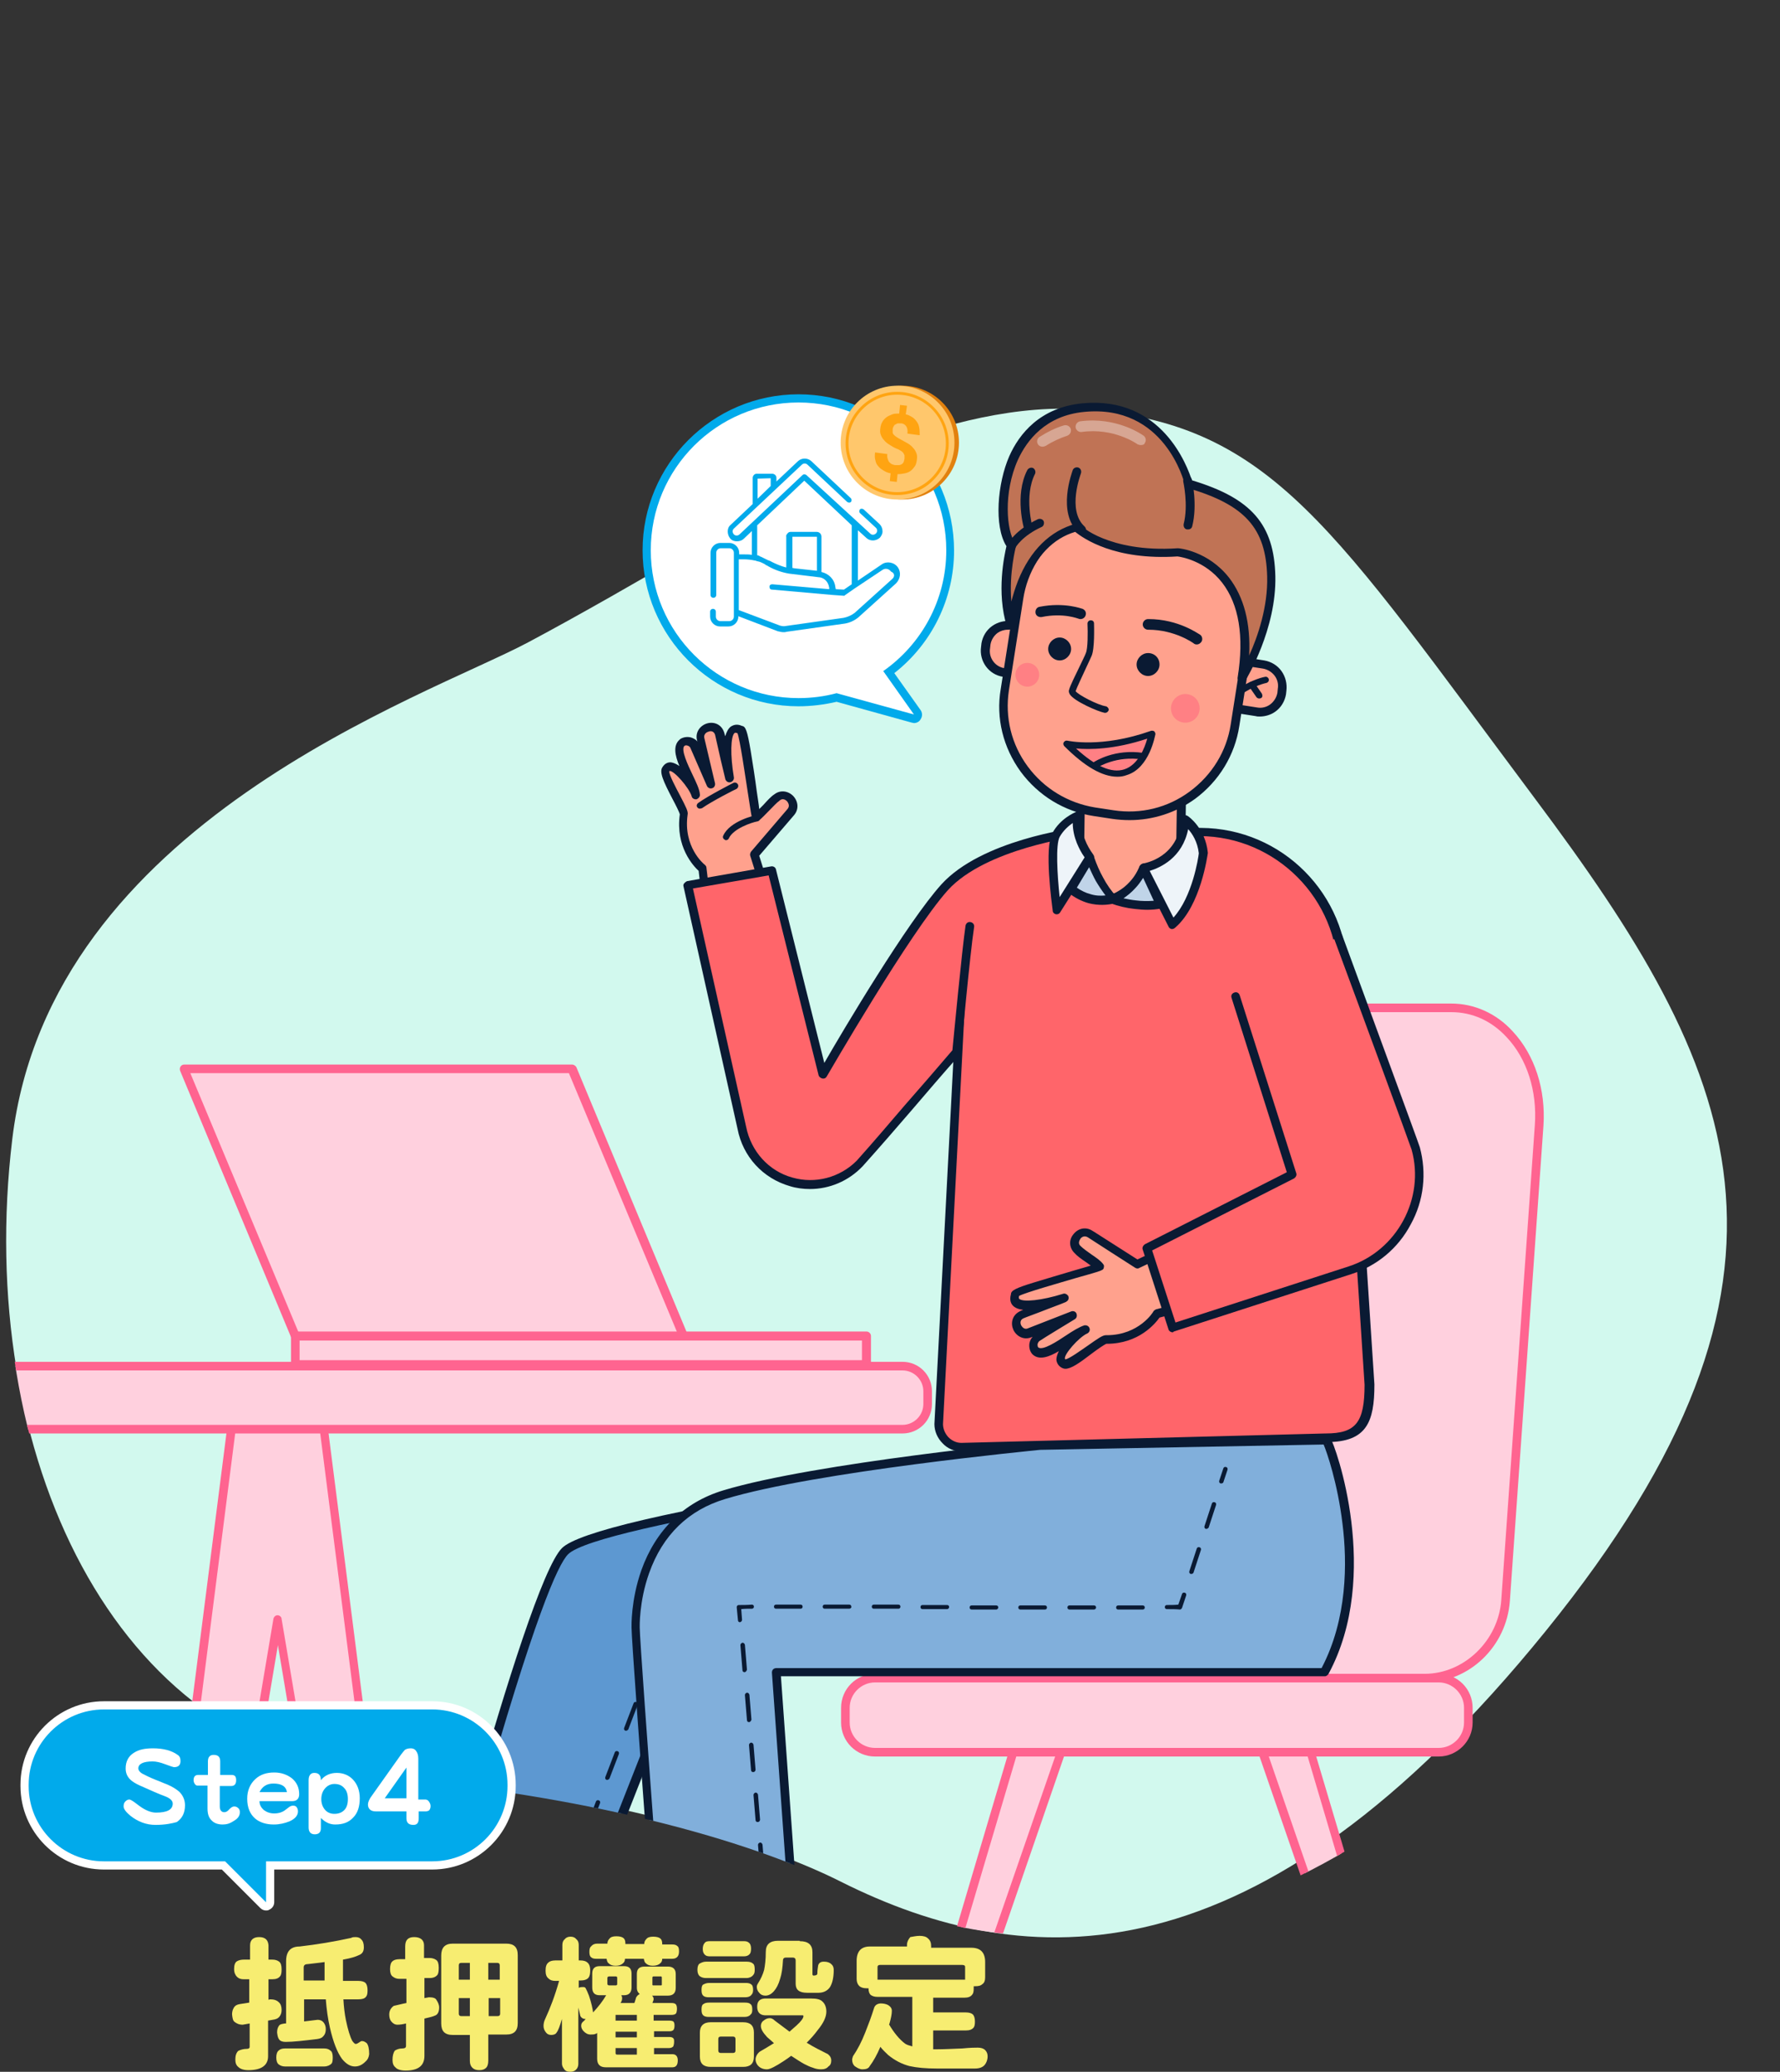 <?xml version="1.0" encoding="utf-8"?>
<!-- Generator: Adobe Illustrator 23.1.0, SVG Export Plug-In . SVG Version: 6.00 Build 0)  -->
<svg version="1.1" id="圖層_1" xmlns="http://www.w3.org/2000/svg" xmlns:xlink="http://www.w3.org/1999/xlink" x="0px" y="0px"
	 viewBox="0 0 434.9 506" style="enable-background:new 0 0 434.9 506;" xml:space="preserve">
<rect x="0" y="0" width="434.9" height="506" fill="#333333" stroke="none"/>
<style type="text/css">
	.st0{fill:#D2F9EE;}
	.st1{clip-path:url(#SVGID_2_);}
	.st2{fill:#FFD0DE;}
	.st3{fill:#FF6490;}
	.st4{fill:#FFA18D;}
	.st5{fill:#0A1A33;}
	.st6{fill:#5D98D1;}
	.st7{fill:#81AFDB;}
	.st8{fill:#FF656A;}
	.st9{fill:#C07355;}
	.st10{fill:#D7A693;}
	.st11{fill:#FF8084;}
	.st12{fill:#FF8B8F;}
	.st13{fill:#C0D4E8;}
	.st14{fill:#EEF4F9;}
	.st15{fill:#FFFFFF;}
	.st16{fill:#01AAEB;}
	.st17{fill:#F7ED71;}
	.st18{fill:#E2810E;}
	.st19{fill:#FFC76C;}
	.st20{fill:#FFA412;}
</style>
<g>
	<g>
		<path class="st0" d="M191.7,120.9c0,0-37.7,22.7-62.7,36c-25,13.3-116.7,44-126,121.3s25.3,149.3,88,154.7
			c62.7,5.3,99.5,19.1,114.5,26.7c45,22.5,101.5,26,172.2-61.3S424.4,261,375,195c-49.3-66-64.1-91-108.6-94.9
			C231,96.9,191.7,120.9,191.7,120.9z"/>
	</g>
	<g>
		<g>
			<defs>
				<path id="SVGID_1_" d="M344.4,67.9c-62.7-5.3-99.5-19.1-114.5-26.7c-45-22.5-105.2-56-175.9,31.3C10,127,6.4,196.9,19.1,235.3
					C10.9,247.9,5,262.5,3,279.2c-9.3,77.3,25.3,149.3,88,154.7c62.7,5.3,99.5,19.1,114.5,26.7c45,22.5,110,19,176-52
					c47.7-51.3,47.5-103.7,34.8-142c8.2-12.7,14.1-27.2,16.1-43.9C441.7,145.2,407,73.2,344.4,67.9z"/>
			</defs>
			<clipPath id="SVGID_2_">
				<use xlink:href="#SVGID_1_"  style="overflow:visible;"/>
			</clipPath>
			<g class="st1">
				<g id="Office_staff_3_1_">
					<g>
						<g>
							<g>
								<path class="st2" d="M348.1,409.9H301c-10.2,0-19-8.4-19.7-19l-8.2-116c-1.1-15.6,8.5-28.8,21.4-28.8h60.1
									c13,0,22.5,13.2,21.4,28.8l-8.2,116C367.1,401.5,358.3,409.9,348.1,409.9z"/>
							</g>
							<g>
								<path class="st3" d="M348.1,410.9H301c-10.9,0-20-8.8-20.8-20L272,275c-0.6-8.9,2.1-17.3,7.5-23.1c4.1-4.4,9.4-6.8,15-6.8
									h60.1c5.6,0,11,2.4,15,6.8c5.4,5.8,8.1,14.2,7.5,23.1l-8.2,116C368.1,402.1,359,410.9,348.1,410.9z M294.5,247.2
									c-5.1,0-9.8,2.1-13.5,6.1c-5,5.3-7.5,13.2-6.9,21.5l8.2,116c0.7,9.9,9.1,18,18.7,18h47.1c9.6,0,18-8.1,18.7-18l8.2-116
									c0.6-8.3-1.9-16.2-6.9-21.5c-3.7-4-8.4-6.1-13.5-6.1L294.5,247.2L294.5,247.2z"/>
							</g>
						</g>
						<g>
							<g>
								<path class="st2" d="M351.5,427.9H213.8c-4,0-7.2-3.2-7.2-7.2v-3.6c0-4,3.2-7.2,7.2-7.2h137.7c4,0,7.2,3.2,7.2,7.2v3.6
									C358.7,424.7,355.5,427.9,351.5,427.9z"/>
							</g>
							<g>
								<path class="st3" d="M351.5,429H213.8c-4.6,0-8.3-3.7-8.3-8.3v-3.6c0-4.6,3.7-8.3,8.3-8.3h137.7c4.6,0,8.3,3.7,8.3,8.3v3.6
									C359.8,425.3,356,429,351.5,429z M213.8,410.9c-3.4,0-6.2,2.8-6.2,6.2v3.6c0,3.4,2.8,6.2,6.2,6.2h137.7
									c3.4,0,6.2-2.8,6.2-6.2v-3.6c0-3.4-2.8-6.2-6.2-6.2H213.8z"/>
							</g>
						</g>
						<g>
							<g>
								<polygon class="st2" points="217,550.3 211.2,550.3 247.6,427.9 259.3,427.9 								"/>
							</g>
							<g>
								<path class="st3" d="M217,551.4h-5.8c-0.3,0-0.6-0.2-0.8-0.4c-0.2-0.3-0.3-0.6-0.2-0.9l36.3-122.4c0.1-0.4,0.5-0.8,1-0.8
									h11.7c0.3,0,0.7,0.2,0.9,0.4c0.2,0.3,0.2,0.6,0.1,1L218,550.7C217.9,551.1,217.5,551.4,217,551.4z M212.6,549.3h3.6
									L257.8,429h-9.5L212.6,549.3z"/>
							</g>
						</g>
						<g>
							<g>
								<polygon class="st2" points="350.8,550.3 356.6,550.3 320.3,427.9 308.5,427.9 								"/>
							</g>
							<g>
								<path class="st3" d="M356.6,551.4h-5.8c-0.4,0-0.8-0.3-1-0.7l-42.3-122.4c-0.1-0.3-0.1-0.7,0.1-1s0.5-0.4,0.9-0.4h11.7
									c0.5,0,0.9,0.3,1,0.8L357.6,550c0.1,0.3,0,0.7-0.2,0.9C357.2,551.2,356.9,551.4,356.6,551.4z M351.5,549.3h3.6L319.5,429
									H310L351.5,549.3z"/>
							</g>
						</g>
					</g>
					<g>
						<g>
							<g>
								<g>
									<g>
										<path class="st4" d="M183.4,497.3l1.9,29.7c0,0,12.5,19.8,0.4,21.1l-30.8-0.1c0,0-28.7,1.8-6.3-9.4
											c8-4,21.9-11.6,21.9-11.6l-3-29.3"/>
									</g>
									<g>
										<path class="st5" d="M150.5,549.2c-4.8,0-10.7-0.6-11.4-3.3c-0.6-2.3,2.2-4.8,9-8.2c6.9-3.5,18.5-9.8,21.2-11.3l-2.9-28.7
											c-0.1-0.6,0.4-1.1,0.9-1.2c0.6-0.1,1.1,0.4,1.2,0.9l3,29.3c0,0.4-0.2,0.8-0.5,1c-0.1,0.1-14,7.7-21.9,11.7
											c-8.3,4.1-8,5.8-8,5.8c0.3,1.3,6.9,2,13.7,1.6c0,0,0,0,0.1,0l30.8,0.1c1.9-0.2,3.1-1,3.8-2.2c2.1-4.3-2.9-13.9-5-17.2
											c-0.1-0.1-0.1-0.3-0.2-0.5l-1.9-29.7c0-0.6,0.4-1.1,1-1.1s1.1,0.4,1.1,1l1.9,29.4c1.1,1.8,7.8,13.2,5,19.1
											c-1,2-2.8,3.1-5.5,3.4h-0.1L155,549C153.8,549.1,152.2,549.2,150.5,549.2z"/>
									</g>
								</g>
							</g>
						</g>
						<g>
							<g>
								<g>
									<g>
										<path class="st4" d="M126.1,485.4l-10.4,31.1c0,0,5.4,22.7-6.4,20.1l-29.2-10c0,0-27.8-7.5-3-10.9c8.8-1.2,24.5-4,24.5-4
											l9.3-31.1"/>
									</g>
									<g>
										<path class="st5" d="M111.1,537.9c-0.6,0-1.3-0.1-2-0.2H109l-29.1-10c-4.3-1.2-14.3-4.3-14-8.1c0.2-2.3,3.6-3.8,11.2-4.9
											c7.7-1.1,20.8-3.3,23.8-3.8l9.1-30.5c0.2-0.6,0.8-0.9,1.3-0.7c0.6,0.2,0.9,0.8,0.7,1.3l-9.3,31.1
											c-0.1,0.4-0.4,0.7-0.8,0.7c-0.2,0-15.7,2.8-24.5,4c-9.2,1.3-9.4,2.9-9.4,2.9c-0.1,1.3,5.9,4.1,12.5,5.9c0,0,0,0,0.1,0
											l29.1,10c1.9,0.4,3.3,0.1,4.3-0.9c3.4-3.4,1.7-14.1,0.8-17.9c0-0.2,0-0.4,0-0.6l10.4-31.1c0.2-0.6,0.8-0.8,1.3-0.7
											c0.6,0.2,0.8,0.8,0.7,1.3l-10.4,30.9c0.5,2.2,3.1,15-1.4,19.6C114.2,537.3,112.8,537.9,111.1,537.9z"/>
									</g>
								</g>
							</g>
							<g>
								<g>
									<path class="st5" d="M101.1,518.6c-0.4,0-0.8-0.2-1-0.5l-8.7-10.4c-0.5-0.6-0.4-1.4,0.2-1.9s1.4-0.4,1.9,0.2l8.7,10.4
										c0.5,0.6,0.4,1.4-0.2,1.9C101.7,518.5,101.4,518.6,101.1,518.6z"/>
								</g>
							</g>
						</g>
						<g>
							<g>
								<path class="st6" d="M266.5,354.4c0,0-119.5,15.4-128.5,24.4c-9.1,9.1-37.1,119.5-37.1,119.5l25.3,10l43.5-110.4l148.5-0.9"
									/>
							</g>
							<g>
								<path class="st5" d="M126.2,509.4c-0.1,0-0.3,0-0.4-0.1l-25.3-10c-0.5-0.2-0.8-0.7-0.6-1.2c1.1-4.5,28.2-110.8,37.4-120
									c3.9-3.9,26.9-9.3,68.2-15.9c30.7-4.9,60.6-8.8,60.9-8.8c0.6-0.1,1.1,0.3,1.2,0.9s-0.3,1.1-0.9,1.2
									c-33.1,4.3-120.7,16.9-127.9,24.1c-2.5,2.5-8.3,15.4-21.7,62.7c-7.2,25.5-13.6,50.4-14.9,55.4l23.5,9.2l43.1-109.5
									c0.2-0.4,0.5-0.7,1-0.7l148.5-0.9l0,0c0.6,0,1,0.5,1.1,1c0,0.6-0.5,1.1-1,1.1l-147.7,0.9l-43.2,109.8
									C127,509.1,126.6,509.4,126.2,509.4z"/>
							</g>
						</g>
						<g>
							<g>
								<g>
									<path class="st5" d="M126.4,491.6c-0.1,0-0.1,0-0.2,0c-0.3-0.1-0.4-0.4-0.3-0.7l1.1-2.9c0.1-0.3,0.4-0.4,0.7-0.3
										c0.3,0.1,0.4,0.4,0.3,0.7l-1.1,2.9C126.8,491.5,126.6,491.6,126.4,491.6z"/>
								</g>
							</g>
							<g>
								<g>
									<path class="st5" d="M129.9,482.6c-0.1,0-0.1,0-0.2,0c-0.3-0.1-0.4-0.4-0.3-0.7l2.3-6c0.1-0.3,0.4-0.4,0.7-0.3
										s0.4,0.4,0.3,0.7l-2.3,6C130.3,482.5,130.1,482.6,129.9,482.6z M134.5,470.6c-0.1,0-0.1,0-0.2,0c-0.3-0.1-0.4-0.4-0.3-0.7
										l2.3-6c0.1-0.3,0.4-0.4,0.7-0.3s0.4,0.4,0.3,0.7l-2.3,6C134.9,470.5,134.7,470.6,134.5,470.6z M139.1,458.6
										c-0.1,0-0.1,0-0.2,0c-0.3-0.1-0.4-0.4-0.3-0.7l2.3-6c0.1-0.3,0.4-0.4,0.7-0.3s0.4,0.4,0.3,0.7l-2.3,6
										C139.6,458.5,139.4,458.6,139.1,458.6z M143.8,446.7c-0.1,0-0.1,0-0.2,0c-0.3-0.1-0.4-0.4-0.3-0.7l2.3-6
										c0.1-0.3,0.4-0.4,0.7-0.3s0.4,0.4,0.3,0.7l-2.3,6C144.2,446.5,144,446.7,143.8,446.7z M148.4,434.7c-0.1,0-0.1,0-0.2,0
										c-0.3-0.1-0.4-0.4-0.3-0.7l2.3-6c0.1-0.3,0.4-0.4,0.7-0.3s0.4,0.4,0.3,0.7l-2.3,6C148.8,434.5,148.6,434.7,148.4,434.7z
										 M153,422.7c-0.1,0-0.1,0-0.2,0c-0.3-0.1-0.4-0.4-0.3-0.7l2.3-6c0.1-0.3,0.4-0.4,0.7-0.3s0.4,0.4,0.3,0.7l-2.3,6
										C153.4,422.5,153.2,422.7,153,422.7z M157.7,410.7c-0.1,0-0.1,0-0.2,0c-0.3-0.1-0.4-0.4-0.3-0.7l2.3-6
										c0.1-0.3,0.4-0.4,0.7-0.3s0.4,0.4,0.3,0.7l-2.3,6C158.1,410.5,157.9,410.7,157.7,410.7z"/>
								</g>
							</g>
							<g>
								<g>
									<path class="st5" d="M162.3,398.7c-0.1,0-0.1,0-0.2,0c-0.3-0.1-0.4-0.4-0.3-0.7l1.1-2.9c0.1-0.2,0.3-0.3,0.5-0.3l3.2-0.1
										c0.3,0,0.5,0.2,0.5,0.5s-0.2,0.5-0.5,0.5l-2.8,0.1l-1,2.6C162.7,398.5,162.5,398.7,162.3,398.7z"/>
								</g>
							</g>
							<g>
								<g>
									<path class="st5" d="M172.7,395.4c-0.3,0-0.5-0.2-0.5-0.5s0.2-0.5,0.5-0.5l6.1-0.2c0.3,0,0.5,0.2,0.5,0.5s-0.2,0.5-0.5,0.5
										L172.7,395.4L172.7,395.4z M184.9,394.9c-0.3,0-0.5-0.2-0.5-0.5s0.2-0.5,0.5-0.5l6.1-0.2c0.3,0,0.5,0.2,0.5,0.5
										s-0.2,0.5-0.5,0.5L184.9,394.9L184.9,394.9z M197,394.5c-0.3,0-0.5-0.2-0.5-0.5s0.2-0.5,0.5-0.5l6.1-0.2
										c0.3,0,0.5,0.2,0.5,0.5s-0.2,0.5-0.5,0.5L197,394.5L197,394.5z M209.2,394c-0.3,0-0.5-0.2-0.5-0.5s0.2-0.5,0.5-0.5l6.1-0.2
										c0.3,0,0.5,0.2,0.5,0.5s-0.2,0.5-0.5,0.5L209.2,394L209.2,394z M221.4,393.5c-0.3,0-0.5-0.2-0.5-0.5s0.2-0.5,0.5-0.5
										l6.1-0.2c0.3,0,0.5,0.2,0.5,0.5s-0.2,0.5-0.5,0.5L221.4,393.5L221.4,393.5z M233.5,393.1c-0.3,0-0.5-0.2-0.5-0.5
										s0.2-0.5,0.5-0.5l6.1-0.2c0.3,0,0.5,0.2,0.5,0.5s-0.2,0.5-0.5,0.5L233.5,393.1C233.6,393.1,233.5,393.1,233.5,393.1z
										 M245.7,392.6c-0.3,0-0.5-0.2-0.5-0.5s0.2-0.5,0.5-0.5l6.1-0.2c0.3,0,0.5,0.2,0.5,0.5s-0.2,0.5-0.5,0.5L245.7,392.6
										L245.7,392.6z M257.9,392.2c-0.3,0-0.5-0.2-0.5-0.5s0.2-0.5,0.5-0.5l6.1-0.2c0.3,0,0.5,0.2,0.5,0.5s-0.2,0.5-0.5,0.5
										L257.9,392.2L257.9,392.2z"/>
								</g>
							</g>
							<g>
								<g>
									<path class="st5" d="M270.1,391.7c-0.3,0-0.5-0.2-0.5-0.5s0.2-0.5,0.5-0.5l3.2-0.1c0.3,0,0.5,0.2,0.5,0.5s-0.2,0.5-0.5,0.5
										L270.1,391.7L270.1,391.7z"/>
								</g>
							</g>
						</g>
						<g>
							<g>
								<path class="st7" d="M323.9,351.7c0.5-0.1,12.8,32.2-0.4,56.7H189.7l7.9,110.2h-33.4c0,0-8.9-116.1-8.9-121
									c0,0-1-25.6,21.6-32.5s77.1-12,77.1-12L323.9,351.7z"/>
							</g>
							<g>
								<path class="st5" d="M197.6,519.6h-33.4c-0.6,0-1-0.4-1-1c-0.4-4.7-8.9-116.2-8.9-121.1c0-0.2-0.2-6.6,2.4-14
									c3.5-9.8,10.4-16.6,20-19.5c22.5-6.8,76.8-12,77.3-12.1h0.1l69.9-1.3l0,0c0.2,0,0.6,0.1,1,0.5c1.3,1.9,12.6,33.6-0.4,57.7
									c-0.2,0.3-0.5,0.6-0.9,0.6H190.8l7.8,109c0,0.3-0.1,0.6-0.3,0.8C198.1,519.5,197.9,519.6,197.6,519.6z M165.1,517.5h31.3
									l-7.8-109c0-0.3,0.1-0.6,0.3-0.8c0.2-0.2,0.5-0.3,0.8-0.3h133.2c6.3-12,6.3-25.8,5.1-35.3c-1.2-9.9-3.8-17.4-4.6-19.3
									l-69.3,1.3c-1.7,0.2-54.8,5.3-76.9,12c-9,2.7-15.3,8.8-18.6,18.1c-2.5,7-2.3,13.3-2.3,13.3
									C156.3,402.1,164.2,506.2,165.1,517.5z M324.1,352.7H324l0,0C324,352.8,324,352.8,324.1,352.7z M323.9,351.7L323.9,351.7
									L323.9,351.7z"/>
							</g>
						</g>
						<g>
							<g>
								<g>
									<path class="st5" d="M190.5,506c-0.3,0-0.5-0.2-0.5-0.5l-0.5-6.1c0-0.3,0.2-0.5,0.5-0.6c0.3,0,0.5,0.2,0.6,0.5l0.5,6.1
										C191.1,505.7,190.9,506,190.5,506C190.6,506,190.6,506,190.5,506z M189.5,493.8c-0.3,0-0.5-0.2-0.5-0.5l-0.5-6.1
										c0-0.3,0.2-0.5,0.5-0.6c0.3,0,0.5,0.2,0.6,0.5l0.5,6.1C190,493.5,189.8,493.8,189.5,493.8L189.5,493.8z M188.4,481.6
										c-0.3,0-0.5-0.2-0.5-0.5l-0.5-6.1c0-0.3,0.2-0.5,0.5-0.6c0.3,0,0.5,0.2,0.6,0.5l0.5,6.1
										C188.9,481.3,188.7,481.6,188.4,481.6L188.4,481.6z M187.3,469.4c-0.3,0-0.5-0.2-0.5-0.5l-0.5-6.1c0-0.3,0.2-0.5,0.5-0.6
										c0.3,0,0.5,0.2,0.6,0.5l0.5,6.1C187.8,469.1,187.6,469.4,187.3,469.4L187.3,469.4z M186.2,457.2c-0.3,0-0.5-0.2-0.5-0.5
										l-0.5-6.1c0-0.3,0.2-0.5,0.5-0.6c0.3,0,0.5,0.2,0.6,0.5l0.5,6.1C186.8,456.9,186.5,457.2,186.2,457.2L186.2,457.2z
										 M185.1,445c-0.3,0-0.5-0.2-0.5-0.5l-0.5-6.1c0-0.3,0.2-0.5,0.5-0.6c0.3,0,0.5,0.2,0.6,0.5l0.5,6.1
										C185.7,444.7,185.5,445,185.1,445C185.2,445,185.1,445,185.1,445z M184,432.8c-0.3,0-0.5-0.2-0.5-0.5l-0.5-6.1
										c0-0.3,0.2-0.5,0.5-0.6c0.3,0,0.5,0.2,0.6,0.5l0.5,6.1C184.6,432.5,184.4,432.8,184,432.8
										C184.1,432.8,184.1,432.8,184,432.8z M183,420.6c-0.3,0-0.5-0.2-0.5-0.5L182,414c0-0.3,0.2-0.5,0.5-0.6
										c0.3,0,0.5,0.2,0.6,0.5l0.5,6.1C183.5,420.3,183.3,420.6,183,420.6L183,420.6z M181.9,408.4c-0.3,0-0.5-0.2-0.5-0.5
										l-0.5-6.1c0-0.3,0.2-0.5,0.5-0.6c0.3,0,0.5,0.2,0.6,0.5l0.5,6.1C182.4,408.1,182.2,408.4,181.9,408.4L181.9,408.4z"/>
								</g>
							</g>
							<g>
								<g>
									<path class="st5" d="M180.8,396.2c-0.3,0-0.5-0.2-0.5-0.5l-0.3-3.1c0-0.1,0-0.3,0.1-0.4s0.2-0.2,0.4-0.2c1,0,2.1,0,3.2-0.1
										c0.3,0,0.5,0.2,0.5,0.5s-0.2,0.5-0.5,0.5c-0.9,0-1.8,0-2.6,0.1l0.2,2.6C181.3,395.9,181.1,396.1,180.8,396.2L180.8,396.2z"
										/>
								</g>
							</g>
							<g>
								<g>
									<path class="st5" d="M267.3,393.1L267.3,393.1c-1.9,0-3.9,0-6,0c-0.3,0-0.5-0.2-0.5-0.5s0.2-0.5,0.5-0.5l0,0c2,0,4,0,6,0
										c0.3,0,0.5,0.2,0.5,0.5S267.5,393.1,267.3,393.1z M273.2,393.1c-0.3,0-0.5-0.2-0.5-0.5s0.2-0.5,0.5-0.5c2.1,0,4.1,0,6,0
										c0.3,0,0.5,0.2,0.5,0.5s-0.2,0.5-0.5,0.5C277.3,393.1,275.3,393.1,273.2,393.1L273.2,393.1z M255.3,393.1L255.3,393.1
										c-2,0-4,0-6,0c-0.3,0-0.5-0.2-0.5-0.5s0.2-0.5,0.5-0.5l0,0c2,0,4,0,6,0c0.3,0,0.5,0.2,0.5,0.5S255.6,393.1,255.3,393.1z
										 M243.4,393.1L243.4,393.1h-6c-0.3,0-0.5-0.2-0.5-0.5s0.2-0.5,0.5-0.5l0,0h6c0.3,0,0.5,0.2,0.5,0.5
										C243.9,392.8,243.7,393.1,243.4,393.1z M231.4,393L231.4,393h-6c-0.3,0-0.5-0.2-0.5-0.5s0.2-0.5,0.5-0.5l0,0h6
										c0.3,0,0.5,0.2,0.5,0.5C231.9,392.7,231.7,393,231.4,393z M219.5,392.9L219.5,392.9c-2,0-4,0-6,0c-0.3,0-0.5-0.2-0.5-0.5
										s0.2-0.5,0.5-0.5l0,0c2,0,4,0,6,0c0.3,0,0.5,0.2,0.5,0.5C220,392.7,219.8,392.9,219.5,392.9z M189.6,392.9
										c-0.3,0-0.5-0.2-0.5-0.5s0.2-0.5,0.5-0.5c1.9,0,3.9,0,6,0l0,0c0.3,0,0.5,0.2,0.5,0.5s-0.2,0.5-0.5,0.5
										C193.5,392.9,191.5,392.9,189.6,392.9L189.6,392.9z M207.5,392.9L207.5,392.9c-2,0-4,0-6,0c-0.3,0-0.5-0.2-0.5-0.5
										s0.2-0.5,0.5-0.5l0,0c1.9,0,3.9,0,6,0c0.3,0,0.5,0.2,0.5,0.5C208.1,392.6,207.8,392.9,207.5,392.9z"/>
								</g>
							</g>
							<g>
								<g>
									<path class="st5" d="M285.1,393c-0.3,0-0.5-0.2-0.5-0.5s0.2-0.5,0.5-0.5c1,0,1.9,0,2.8-0.1l0.9-2.6
										c0.1-0.3,0.4-0.4,0.7-0.3c0.3,0.1,0.4,0.4,0.3,0.7l-1,3c-0.1,0.2-0.3,0.4-0.5,0.4C287.3,393,286.3,393,285.1,393
										C285.2,393,285.1,393,285.1,393z"/>
								</g>
							</g>
							<g>
								<g>
									<path class="st5" d="M291.1,384.4c-0.1,0-0.1,0-0.2,0c-0.3-0.1-0.4-0.4-0.3-0.7l1.8-5.5c0.1-0.3,0.4-0.4,0.7-0.3
										c0.3,0.1,0.4,0.4,0.3,0.7l-1.8,5.5C291.5,384.3,291.3,384.4,291.1,384.4z M294.8,373.4c-0.1,0-0.1,0-0.2,0
										c-0.3-0.1-0.4-0.4-0.3-0.7l1.8-5.5c0.1-0.3,0.4-0.4,0.7-0.3c0.3,0.1,0.4,0.4,0.3,0.7l-1.8,5.5
										C295.2,373.2,295,373.4,294.8,373.4z"/>
								</g>
							</g>
							<g>
								<g>
									<path class="st5" d="M298.4,362.3c-0.1,0-0.1,0-0.2,0c-0.3-0.1-0.4-0.4-0.3-0.7l1-3c0.1-0.3,0.4-0.4,0.7-0.3
										c0.3,0.1,0.4,0.4,0.3,0.7l-1,3C298.9,362.1,298.7,362.3,298.4,362.3z"/>
								</g>
							</g>
						</g>
						<g>
							<g>
								
									<rect x="109.2" y="477.8" transform="matrix(0.372 -0.928 0.928 0.372 -389.582 419.993)" class="st6" width="12.7" height="40.1"/>
							</g>
							<g>
								<path class="st5" d="M131.8,512.2c-0.1,0-0.3,0-0.4-0.1l-37.2-14.9c-0.5-0.2-0.8-0.8-0.6-1.4l4.7-11.8
									c0.1-0.3,0.3-0.5,0.6-0.6c0.3-0.1,0.5-0.1,0.8,0l37.2,14.9c0.5,0.2,0.8,0.8,0.6,1.4l-4.7,11.8c-0.1,0.3-0.3,0.5-0.6,0.6
									C132.1,512.2,131.9,512.2,131.8,512.2z M95.9,495.7l35.3,14.1l3.9-9.8l-35.3-14.1L95.9,495.7z"/>
							</g>
						</g>
					</g>
					<g>
						<g>
							<g>
								<g>
									<path class="st8" d="M235,353.4l89-2.3c8.9,0,10.6-4.1,10.7-13l-6.5-99.9c0.1-19.2-15.6-35-34.8-35.1l-25.3-0.1
										c-18.1-0.1-32.6,11.7-32.7,29.7l-6,114.9C229.3,350.9,231.9,353.4,235,353.4z"/>
								</g>
								<g>
									<path class="st5" d="M235,354.5L235,354.5c-1.8,0-3.5-0.7-4.7-2c-1.3-1.3-2-3-2-4.7l6-115c0-8.8,3.6-16.8,10-22.4
										c6.1-5.4,14.5-8.3,23.6-8.3c0.1,0,0.1,0,0.2,0l25.3,0.1c19.9,0.1,35.9,16.3,35.9,36.1l6.5,99.8c0,0,0,0,0,0.1
										c0,9.1-1.9,14-11.6,14h-0.1L235,354.5L235,354.5z M267.8,204.1c-8.6,0-16.5,2.8-22.2,7.8c-6,5.3-9.2,12.5-9.2,20.9l-6,115
										c0,1.2,0.5,2.3,1.3,3.2c0.9,0.9,2,1.4,3.2,1.4l88.9-2.3h0.1c7.4,0,9.5-2.7,9.5-11.9l-6.5-99.8c0,0,0,0,0-0.1
										c0.1-18.7-15.1-34-33.8-34.1L267.8,204.1C267.9,204.1,267.9,204.1,267.8,204.1z"/>
								</g>
							</g>
							<g>
								<g>
									<path class="st4" d="M275.9,220L275.9,220c6.8-0.1,12.4-6.6,12.5-14.4l0.3-19.9c0.1-7.9-5.3-14.2-12-14.1l0,0
										c-6.8,0.1-12.4,6.6-12.5,14.4l-0.3,19.9C263.7,213.8,269.1,220.1,275.9,220z"/>
								</g>
								<g>
									<path class="st5" d="M275.8,221.1c-3.2,0-6.2-1.3-8.5-3.7c-2.9-2.9-4.5-7.1-4.4-11.5l0.3-19.9c0.1-8.4,6.2-15.4,13.6-15.5
										c3.2,0,6.3,1.3,8.7,3.7c2.9,2.9,4.5,7.1,4.4,11.5l-0.3,19.9c-0.1,8.4-6.2,15.4-13.6,15.5l0,0
										C275.8,221.1,275.8,221.1,275.8,221.1z M276.8,172.6h-0.1c-6.2,0.1-11.4,6.1-11.5,13.4l-0.3,19.9c-0.1,3.9,1.3,7.5,3.8,10
										c2,2,4.5,3.1,7.2,3.1l0,0c6.2-0.1,11.3-6.1,11.5-13.4l0.3-19.9c0.1-3.9-1.3-7.5-3.8-10
										C281.9,173.7,279.4,172.6,276.8,172.6z"/>
								</g>
							</g>
							<g>
								<g>
									<g>
										<g>
											<path class="st4" d="M245.3,164.3l61.7,9.6c2.9,0.5,5.7-1.6,6.1-4.5l0.1-0.9c0.5-2.9-1.6-5.7-4.5-6.1l-61.7-9.6
												c-2.9-0.5-5.7,1.6-6.1,4.5l-0.1,0.9C240.3,161.1,242.3,163.9,245.3,164.3z"/>
										</g>
										<g>
											<path class="st5" d="M307.8,175c-0.3,0-0.7,0-1-0.1l-61.7-9.6c-3.5-0.5-5.9-3.8-5.4-7.3l0.1-0.9c0.3-1.7,1.2-3.2,2.6-4.2
												c1.4-1,3.1-1.4,4.8-1.2l61.7,9.6c1.7,0.3,3.2,1.2,4.2,2.6c1,1.4,1.4,3.1,1.2,4.8l-0.1,0.9c-0.3,1.7-1.2,3.2-2.6,4.2
												C310.5,174.6,309.1,175,307.8,175z M246.2,153.8c-0.9,0-1.8,0.3-2.5,0.8c-0.9,0.7-1.5,1.7-1.7,2.8l-0.1,0.9
												c-0.4,2.3,1.2,4.6,3.6,4.9l61.7,9.6c1.1,0.2,2.3-0.1,3.2-0.8c0.9-0.7,1.5-1.7,1.7-2.8l0.1-1c0.2-1.1-0.1-2.3-0.8-3.2
												c-0.7-0.9-1.7-1.5-2.8-1.7l-61.7-9.6C246.7,153.8,246.4,153.8,246.2,153.8z"/>
										</g>
									</g>
									<g>
										<g>
											<path class="st5" d="M302.9,169.7c-0.3,0-0.5-0.1-0.7-0.3c-0.2-0.4-0.2-0.9,0.2-1.1c3.5-2.4,6.6-3,6.7-3
												c0.4-0.1,0.8,0.2,0.9,0.6c0.1,0.4-0.2,0.8-0.6,0.9c0,0-3,0.6-6.1,2.8C303.2,169.7,303,169.7,302.9,169.7z"/>
										</g>
									</g>
									<g>
										<g>
											<path class="st5" d="M307.7,170.6c-0.3,0-0.5-0.1-0.7-0.3l-1.8-2.6c-0.2-0.4-0.2-0.9,0.2-1.1c0.4-0.2,0.9-0.2,1.1,0.2
												l1.8,2.6c0.2,0.4,0.2,0.9-0.2,1.1C308,170.5,307.9,170.6,307.7,170.6z"/>
										</g>
									</g>
								</g>
								<g>
									<g>
										<path class="st4" d="M267.3,198.2l4.6,0.7c14.2,2.2,27.6-7.6,29.9-21.8l3.5-22.3c2.2-14.2-7.6-27.6-21.8-29.9l-4.6-0.7
											c-14.2-2.2-27.6,7.6-29.9,21.8l-3.5,22.3C243.3,182.6,253.1,196,267.3,198.2z"/>
									</g>
									<g>
										<path class="st5" d="M276,200.3c-1.4,0-2.8-0.1-4.2-0.3l-4.6-0.7c-7.2-1.1-13.5-5-17.8-10.8c-4.3-5.9-6.1-13.1-4.9-20.2
											L248,146c1.1-7.2,5-13.5,10.8-17.8c5.9-4.3,13.1-6.1,20.2-4.9l4.6,0.7c7.2,1.1,13.5,5,17.8,10.8
											c4.3,5.9,6.1,13.1,4.9,20.2l-3.5,22.3c-1.1,7.2-5,13.5-10.8,17.8C287.3,198.5,281.7,200.3,276,200.3z M267.5,197.2
											l4.6,0.7c6.6,1,13.2-0.6,18.6-4.6s9-9.8,10-16.4l3.5-22.3c1-6.6-0.6-13.2-4.6-18.6c-4-5.4-9.8-9-16.4-10l-4.6-0.7
											c-6.6-1-13.2,0.6-18.6,4.6c-5.4,4-9,9.8-10,16.4l-3.5,22.3c-1,6.6,0.6,13.2,4.6,18.6S260.9,196.1,267.5,197.2L267.5,197.2
											z"/>
									</g>
								</g>
								<g>
									<g>
										<path class="st9" d="M264.7,99.6c18.6-1.8,24.5,14.6,25.5,18v-0.2c0,0,0,0.2,0.1,0.5c0,0.2,0.1,0.2,0.1,0.2
											c14,4.1,19.9,9.9,20.2,22.6c0.3,12.7-7.1,24.9-7.1,24.9c4.5-28.9-15.7-30.7-15.7-30.7c-17.4,1.2-24.7-6.1-24.7-6.1
											c-14.6,3.9-16,23.9-16,23.9c-2.8-9.2,0-19.5,0-19.5C242.9,127.4,243.9,101.5,264.7,99.6z"/>
									</g>
								</g>
								<g>
									<g>
										<g>
											<path class="st5" d="M303.5,166.7c-0.1,0-0.2,0-0.4-0.1c-0.5-0.2-0.8-0.7-0.7-1.2c1.6-10,0.3-17.8-3.8-23.1
												c-4.2-5.4-10.1-6.3-10.9-6.4c-15.4,1-23-4.4-25-6c-5.4,1.6-9.5,5.9-12.2,12.6c-2.1,5.3-2.5,10.2-2.5,10.2
												c0,0.5-0.4,0.9-0.9,1s-1-0.3-1.1-0.7c-2.6-8.4-0.6-17.4-0.1-19.6c-3.1-4.9-2.2-15.4,0.7-22c2.4-5.4,7.5-11.9,17.9-12.9
												c19.4-1.8,25.6,15.4,26.7,18.8c14.6,4.4,20.1,10.8,20.4,23.4c0.3,12.9-7,25-7.3,25.5
												C304.2,166.6,303.9,166.7,303.5,166.7z M287.8,133.9C287.8,133.9,287.9,133.9,287.8,133.9c0.4,0,7.4,0.7,12.5,7.2
												c3.6,4.7,5.3,11,4.9,19c2.1-4.6,4.6-11.9,4.4-19.3c-0.3-11.8-5.4-17.5-19.4-21.6c-0.4-0.1-0.6-0.4-0.7-0.8
												c-0.2-0.8-5-19.7-24.6-17.8c-9.4,0.9-14,6.9-16.2,11.7c-3.6,8-2.8,17.4-0.7,20.3c0.2,0.3,0.3,0.6,0.2,0.9
												c0,0.1-1.7,6.4-1.1,13.4c0.4-1.5,0.9-3.2,1.6-5c3-7.5,7.9-12.3,14.2-14c0.4-0.1,0.8,0,1,0.3c0,0,1.8,1.8,5.6,3.3
												C273,132.9,279,134.5,287.8,133.9L287.8,133.9z"/>
										</g>
									</g>
									<g>
										<g>
											<path class="st5" d="M264.3,130.5c-0.3,0-0.5-0.1-0.7-0.3c-5.5-5-1.6-15-1.5-15.4c0.2-0.5,0.8-0.8,1.4-0.6
												c0.5,0.2,0.8,0.8,0.6,1.4c0,0.1-3.5,9,0.9,13c0.4,0.4,0.5,1.1,0.1,1.5C264.9,130.4,264.6,130.5,264.3,130.5z"/>
										</g>
									</g>
									<g>
										<g>
											<path class="st5" d="M247.1,134.3c-0.2,0-0.3,0-0.5-0.1c-0.5-0.3-0.7-0.9-0.4-1.4c0.1-0.1,1.9-3.4,7.4-6
												c0.5-0.2,1.2,0,1.4,0.5s0,1.2-0.5,1.4c-4.8,2.2-6.4,5-6.4,5.1C247.9,134.1,247.5,134.3,247.1,134.3z"/>
										</g>
									</g>
									<g>
										<g>
											<path class="st5" d="M251.3,130.3c-0.5,0-0.9-0.3-1-0.8c-0.1-0.3-2.5-8.5,0.7-14.7c0.3-0.5,0.9-0.7,1.4-0.5
												c0.5,0.3,0.7,0.9,0.5,1.4c-2.8,5.5-0.6,13.1-0.6,13.2c0.2,0.6-0.1,1.1-0.7,1.3C251.5,130.3,251.4,130.3,251.3,130.3z"/>
										</g>
									</g>
									<g>
										<g>
											<path class="st5" d="M290.3,129.3c-0.1,0-0.2,0-0.3,0c-0.6-0.1-0.9-0.7-0.8-1.3c1.2-4.7-0.1-10.3-0.1-10.4
												c-0.1-0.6,0.2-1.1,0.8-1.3c0.6-0.1,1.1,0.2,1.3,0.8c0.1,0.3,1.4,6.2,0.1,11.4C291.2,129,290.8,129.3,290.3,129.3z"/>
										</g>
									</g>
								</g>
								<g>
									<g>
										<g>
											<path class="st10" d="M254.7,109.1c-0.4,0-0.9-0.2-1.1-0.6c-0.4-0.6-0.2-1.4,0.4-1.8c1.9-1.2,3.9-2.2,5.9-2.8
												c0.7-0.2,1.4,0.1,1.7,0.8c0.2,0.7-0.1,1.4-0.8,1.7c-1.8,0.6-3.6,1.4-5.3,2.5C255.2,109,255,109.1,254.7,109.1z"/>
										</g>
									</g>
								</g>
								<g>
									<g>
										<g>
											<path class="st10" d="M278.7,108.7c-0.3,0-0.5-0.1-0.8-0.2c-0.1-0.1-5.8-4.1-13.6-3c-0.7,0.1-1.4-0.4-1.5-1.1
												s0.4-1.4,1.1-1.5c8.9-1.2,15.2,3.3,15.5,3.5c0.6,0.4,0.7,1.3,0.3,1.8C279.6,108.6,279.2,108.7,278.7,108.7z"/>
										</g>
									</g>
								</g>
								<g>
									<g>
										<path class="st5" d="M292.4,157.4c-0.3,0-0.6-0.1-0.8-0.3l0,0c0,0-4.5-3.3-11-3.3h-0.1c-0.7,0-1.3-0.6-1.3-1.3
											s0.6-1.3,1.3-1.3h0.1c7.4,0,12.3,3.7,12.6,3.8c0.6,0.4,0.7,1.3,0.3,1.8C293.2,157.2,292.8,157.4,292.4,157.4z"/>
									</g>
								</g>
								<g>
									<g>
										<path class="st5" d="M264,151.2c-0.2,0-0.3,0-0.5-0.1c-0.1,0-3.7-1.5-9-0.4c-0.7,0.1-1.4-0.3-1.5-1s0.3-1.4,1-1.5
											c6.1-1.2,10.4,0.5,10.5,0.5c0.7,0.3,1,1,0.7,1.7C265,150.9,264.5,151.2,264,151.2z"/>
									</g>
								</g>
								<g>
									<g>
										<path class="st5" d="M270,174.1h-0.1c-1.6-0.3-7.4-2.8-8.5-4.5c-0.3-0.5-0.3-0.9-0.2-1.1c0.2-0.9,1.4-3.3,2.9-6.4
											c0.5-1.1,1-2,1.2-2.6c0.5-1.1,0.5-5,0.4-7.2c0-0.4,0.3-0.8,0.8-0.8s0.8,0.3,0.8,0.8c0,0.6,0.2,6.1-0.6,7.9
											c-0.2,0.5-0.7,1.5-1.2,2.6c-1,2.2-2.4,5.1-2.7,6c0.6,0.9,5.4,3.4,7.4,3.7c0.4,0.1,0.7,0.5,0.7,0.9
											C270.7,173.9,270.4,174.1,270,174.1z"/>
									</g>
								</g>
								<g>
									<g>
										<path class="st11" d="M286.1,173c0,2,1.6,3.5,3.5,3.5c2,0,3.5-1.6,3.5-3.5c0-2-1.6-3.5-3.5-3.5S286.1,171.1,286.1,173z"/>
									</g>
								</g>
								<g>
									<g>
										<path class="st11" d="M248.1,164.8c0,1.6,1.3,2.9,2.9,2.9s2.9-1.3,2.9-2.9s-1.3-2.9-2.9-2.9S248.1,163.2,248.1,164.8z"/>
									</g>
								</g>
								<g>
									<g>
										<path class="st5" d="M261.7,158.5c0,1.5-1.3,2.8-2.8,2.8s-2.8-1.3-2.8-2.8s1.3-2.8,2.8-2.8
											C260.4,155.7,261.7,157,261.7,158.5z"/>
									</g>
								</g>
								<g>
									<g>
										<path class="st5" d="M283.3,162.3c0,1.5-1.3,2.8-2.8,2.8s-2.8-1.3-2.8-2.8s1.3-2.8,2.8-2.8
											C282.1,159.5,283.3,160.7,283.3,162.3z"/>
									</g>
								</g>
								<g>
									<g>
										<path class="st11" d="M260.6,181.6c0,0,8.2,2.1,20.9-2.4C281.4,179.2,278.1,199.4,260.6,181.6z"/>
									</g>
									<g>
										<path class="st5" d="M273,189.7c-3.7,0-8-2.5-13-7.5c-0.2-0.3-0.3-0.6-0.1-0.9c0.2-0.3,0.5-0.5,0.9-0.4l0,0
											c0.1,0,8.2,1.9,20.4-2.4c0.3-0.1,0.6,0,0.8,0.1c0.2,0.2,0.3,0.5,0.3,0.7c-0.1,0.3-1.4,8.3-7,10
											C274.5,189.6,273.8,189.7,273,189.7z M262.9,182.8c4.8,4.4,8.7,6.1,11.8,5.1c3.4-1.1,5-5.3,5.6-7.5
											C272.2,183.1,266.1,183.1,262.9,182.8z"/>
									</g>
								</g>
								<g>
									<g>
										<path class="st12" d="M267.8,186.7c0,0,4.7-3.2,11.6-2"/>
									</g>
									<g>
										<path class="st5" d="M267.8,187.5c-0.3,0-0.5-0.1-0.7-0.3c-0.2-0.4-0.2-0.9,0.2-1.1c0.2-0.1,5-3.3,12.1-2.2
											c0.4,0.1,0.7,0.5,0.7,0.9c-0.1,0.4-0.5,0.7-0.9,0.7c-6.5-1-10.9,1.9-11,1.9C268.1,187.4,268,187.5,267.8,187.5z"/>
									</g>
								</g>
							</g>
						</g>
					</g>
					<g>
						<g>
							<g>
								<path class="st4" d="M294.2,318.1l-11.4,3c0,0-3.8,6.4-12.4,6.3c-1.3,0-8.9,6.8-10.3,5.8c-3-1.2,3.2-7.2,5.2-8.1
									c-2.9,0.8-9.7,7.4-12.2,5.1c-0.8-1-0.6-2.5,0.4-3.2l8.6-5.3l-10.5,4c-2.7,1.1-4.7-3-2-4.4c0,0,10.5-4,10.6-4
									c-2.5,0.8-13.7,4-12-1c-0.3-1,19.8-6.2,20.6-6.7c-0.9-1.1-4.3-3.1-5.4-4.3c-2.1-2,0.7-5.4,3.1-3.8l11.5,7.4l10.3-4.8"/>
							</g>
							<g>
								<path class="st5" d="M260.3,334.3c-0.3,0-0.6-0.1-0.8-0.2c-0.8-0.4-1.3-1.1-1.4-2c0-0.6,0.2-1.3,0.6-2.1
									c-2.4,1.4-4.8,2.3-6.4,0.8l-0.1-0.1c-0.6-0.7-0.8-1.6-0.7-2.5c0.1-0.7,0.4-1.3,0.8-1.7l-0.3,0.1c-1.9,0.8-3.7-0.3-4.4-1.8
									s-0.4-3.5,1.5-4.5l0,0c0.2-0.1,0.4-0.2,0.9-0.4c-1-0.1-1.9-0.4-2.5-1c-0.5-0.5-0.9-1.4-0.5-2.8c0-0.9,1.1-1.5,5.7-2.9
									c2.9-0.9,6.7-2,9.7-2.9c1.5-0.4,3-0.9,4.1-1.2c-0.4-0.3-0.8-0.6-1.1-0.8c-1.2-0.8-2.3-1.6-2.9-2.3c-1.3-1.3-1.4-3.2-0.2-4.6
									c1.2-1.5,3.1-1.8,4.6-0.8l0,0c0.2,0.1,0.3,0.2,0.5,0.3l10.5,6.7l9.7-4.6c0.5-0.2,1.2,0,1.4,0.5c0.2,0.5,0,1.2-0.5,1.4
									l-10.2,4.8c-0.3,0.2-0.7,0.1-1-0.1c0,0-11.4-7.3-11.5-7.4c-0.8-0.5-1.5-0.1-1.8,0.3c-0.1,0.2-0.8,1.1,0,1.8c0,0,0,0,0.1,0.1
									c0.5,0.5,1.6,1.3,2.6,2c1.2,0.8,2.3,1.6,2.8,2.3c0.2,0.2,0.3,0.5,0.2,0.8c0,0.3-0.2,0.6-0.5,0.7c-0.3,0.2-1.2,0.5-6.2,1.9
									c-4.4,1.3-12.5,3.6-14,4.4c-0.1,0.3-0.1,0.5,0,0.7c0.9,0.9,5.6,0.4,10.7-1.2c0.5-0.2,1,0.1,1.3,0.5c0.2,0.5,0.1,1-0.3,1.3
									c-0.1,0-0.1,0.1-0.3,0.2l0,0l0,0c-0.4,0.2-1.5,0.6-4.4,1.7c-2.5,1-5.6,2.1-6,2.3c-1,0.5-0.6,1.5-0.5,1.7
									c0.1,0.1,0.6,1.2,1.7,0.7l10.5-4.1c0.5-0.2,1.1,0,1.3,0.5c0.2,0.5,0.1,1.1-0.4,1.4c0,0-8.1,4.9-8.6,5.3
									c-0.3,0.2-0.4,0.5-0.5,0.8c0,0.3,0,0.6,0.2,0.8c1.1,0.8,4.6-1.5,6.7-2.9c1.8-1.2,3.3-2.1,4.5-2.5c0.5-0.1,1.1,0.1,1.3,0.7
									c0.2,0.5-0.1,1.1-0.6,1.3c-2,0.9-5.8,5.2-5.4,6.2l0,0c0,0,0,0,0.1,0.1l0,0c0.9-0.1,3.8-2.2,5.4-3.3c2.7-1.9,3.7-2.6,4.5-2.6
									c0.1,0,0.1,0,0.2,0c7.9,0,11.4-5.7,11.4-5.8c0.1-0.2,0.4-0.4,0.6-0.5l11.4-3c0.6-0.1,1.1,0.2,1.3,0.8
									c0.1,0.6-0.2,1.1-0.8,1.3l-11,2.9c-1,1.4-5,6.4-12.9,6.4h-0.1c-0.5,0.2-2.1,1.3-3.3,2.2C263.6,333,261.7,334.3,260.3,334.3z
									 M249.2,316L249.2,316L249.2,316z M249.2,316L249.2,316L249.2,316z M249.2,316L249.2,316L249.2,316z M249.2,316L249.2,316
									L249.2,316z"/>
							</g>
						</g>
						<g>
							<g>
								<path class="st8" d="M326.9,228.8c0,0,18.8,51.1,19,51.8c3.4,12.5-3.6,25.7-16.1,29.8l-43.3,14l0,0l-6.3-19.5l35.5-18
									l-13.8-43.4"/>
							</g>
							<g>
								<path class="st5" d="M286.5,325.4c-0.4,0-0.9-0.3-1-0.7l-6.3-19.5c-0.2-0.5,0.1-1,0.5-1.3l34.7-17.6l-13.5-42.6
									c-0.2-0.6,0.1-1.1,0.7-1.3s1.1,0.1,1.3,0.7l13.8,43.4c0.2,0.5-0.1,1-0.5,1.3l-34.7,17.6l5.7,17.6l42.3-13.7
									c11.8-3.8,18.7-16.6,15.4-28.5c-0.3-1-12.5-34.2-19-51.7c-0.2-0.5,0.1-1.2,0.6-1.4s1.2,0.1,1.4,0.6
									c3.1,8.5,18.8,51.1,19,51.9c1.7,6.3,1,13-2.2,18.8c-3.1,5.9-8.3,10.2-14.6,12.2l-43.3,14
									C286.7,325.3,286.6,325.4,286.5,325.4z"/>
							</g>
						</g>
					</g>
					<g>
						<g>
							<g>
								<g>
									<path class="st4" d="M173,223.9l-1.4-11.7c0,0-5.8-4.6-4.6-13.2c0.2-1.3-5.5-9.8-4.4-11c1.6-2.8,6.7,4.1,7.4,6.3
										c-0.4-3-6-10.6-3.4-12.8c1.1-0.7,2.5-0.3,3.1,0.9l4.1,9.3l-2.6-10.9c-0.8-2.9,3.6-4.2,4.6-1.4c0,0,2.5,11,2.6,11
										c-0.4-2.6-2.1-14.1,2.6-11.8c1-0.1,3.5,20.4,3.9,21.3c1.2-0.8,3.6-3.9,5-4.8c2.2-1.8,5.3,1.4,3.4,3.6l-8.9,10.4l3.4,10.8"
										/>
								</g>
								<g>
									<path class="st5" d="M173,224.9c-0.5,0-1-0.4-1-0.9l-1.3-11.3c-1.3-1.2-5.7-5.9-4.6-13.8c-0.1-0.5-1-2.3-1.7-3.6
										c-2.4-4.6-3.4-6.8-2.5-8c0.5-0.8,1.3-1.2,2.1-1.1c0.6,0.1,1.3,0.4,2,0.9c-1.1-2.6-1.6-5.1,0.1-6.5l0.1-0.1
										c0.8-0.5,1.7-0.6,2.6-0.4c0.6,0.2,1.2,0.5,1.6,1l-0.1-0.3c-0.5-2,0.8-3.6,2.4-4.1c1.6-0.5,3.5,0.1,4.2,2.1l0,0
										c0.1,0.2,0.1,0.5,0.3,1c0.3-1,0.7-1.8,1.3-2.3c0.6-0.4,1.5-0.8,2.8-0.2c0.9,0.1,1.3,1.3,2.1,6c0.5,3,1.1,6.9,1.5,10
										c0.2,1.5,0.5,3.1,0.6,4.3c0.3-0.3,0.7-0.7,1-1c1-1.1,1.9-2.1,2.7-2.6c1.4-1.1,3.3-0.9,4.6,0.4c1.3,1.4,1.4,3.3,0.2,4.7
										l-8.5,9.9l3.2,10.2c0.2,0.6-0.1,1.1-0.7,1.3c-0.6,0.2-1.1-0.1-1.3-0.7l-3.4-10.8c-0.1-0.3,0-0.7,0.2-1l8.9-10.4
										c0.6-0.7,0.3-1.4-0.1-1.9c-0.4-0.4-1.1-0.8-1.8-0.2c0,0,0,0-0.1,0.1c-0.6,0.4-1.5,1.4-2.4,2.3c-1,1-1.9,2-2.6,2.5
										c-0.3,0.2-0.6,0.2-0.9,0.1c-0.3-0.1-0.5-0.3-0.7-0.6c-0.2-0.4-0.3-1.3-1.1-6.4c-0.7-4.5-1.9-12.8-2.5-14.4
										c-0.2-0.1-0.5-0.2-0.7-0.1c-1,0.8-1.1,5.5-0.2,10.8c0.1,0.5-0.2,1-0.7,1.2s-1,0-1.3-0.5c0-0.1-0.1-0.1-0.1-0.3l0,0l0,0
										c-0.1-0.5-0.4-1.6-1.1-4.6c-0.6-2.6-1.3-5.8-1.4-6.2c-0.4-1.1-1.4-0.8-1.6-0.7c-0.1,0-1.3,0.4-1,1.6l2.6,11
										c0.1,0.5-0.2,1.1-0.7,1.2c-0.5,0.2-1.1-0.1-1.3-0.6l-4-9.2c-0.1-0.3-0.4-0.5-0.7-0.6s-0.6-0.1-0.8,0.1
										c-0.9,0.9,0.9,4.7,2,7c0.9,1.9,1.7,3.5,1.8,4.8c0.1,0.5-0.3,1-0.8,1.2c-0.5,0.1-1.1-0.2-1.2-0.7c-0.6-2.1-4.4-6.4-5.4-6.2
										c0,0,0,0-0.1,0.1l0,0c0,0.9,1.7,4.1,2.6,5.8c1.5,2.9,2.1,4,1.9,4.8c-1.1,7.8,3.9,12,4.2,12.2c0.2,0.2,0.4,0.4,0.4,0.7
										l1.4,11.7c0.1,0.6-0.3,1.1-0.9,1.2C173.1,224.9,173.1,224.9,173,224.9z M181.1,179.6L181.1,179.6L181.1,179.6z"/>
								</g>
							</g>
							<g>
								<g>
									<path class="st4" d="M184.9,199.8c0,0-6.1,1.3-7.5,4.6"/>
								</g>
								<g>
									<path class="st5" d="M177.4,205.2c-0.1,0-0.2,0-0.3-0.1c-0.4-0.2-0.6-0.6-0.4-1c1.6-3.6,7.8-5,8.1-5
										c0.4-0.1,0.8,0.2,0.9,0.6c0.1,0.4-0.2,0.8-0.6,0.9c-1.6,0.3-5.9,1.8-7,4.1C178,205,177.7,205.2,177.4,205.2z"/>
								</g>
							</g>
							<g>
								<g>
									<path class="st5" d="M171,197.5c-0.2,0-0.5-0.1-0.6-0.3c-0.3-0.3-0.2-0.8,0.2-1.1c2.5-1.8,8.4-4.8,8.6-4.9
										c0.4-0.2,0.9,0,1.1,0.4c0.2,0.4,0,0.9-0.4,1.1c-0.1,0-6,3-8.4,4.7C171.3,197.4,171.2,197.5,171,197.5z"/>
								</g>
							</g>
						</g>
						<g>
							<g>
								<path class="st8" d="M237,226.4c-1,6.6-3.3,30.7-3.3,30.7c-8.5,9.6-15.2,17.6-23.7,27.2c-4.4,4.4-10.8,6.1-16.8,4.4
									c-6.2-1.8-10.8-6.9-12.1-13.2L168,216.2l20.5-3.6l12.4,49.8c0,0,20.1-35,29.8-45.7c9.6-10.7,32.4-13.5,32.4-13.5"/>
							</g>
							<g>
								<path class="st5" d="M197.9,290.4c-1.6,0-3.3-0.2-4.9-0.7c-6.6-1.9-11.5-7.2-12.8-14L167,216.5c-0.1-0.3,0-0.6,0.2-0.8
									s0.4-0.4,0.7-0.5l20.5-3.6c0.5-0.1,1.1,0.2,1.2,0.8l11.8,47.2c4.6-8,20.3-34.4,28.6-43.6c9.8-10.8,32.1-13.7,33.1-13.8
									c0.6-0.1,1.1,0.3,1.2,0.9c0.1,0.6-0.3,1.1-0.9,1.2c-0.2,0-22.5,2.9-31.8,13.1c-9.4,10.5-29.4,45.2-29.6,45.5
									c-0.2,0.4-0.6,0.6-1.1,0.5c-0.4-0.1-0.8-0.4-0.9-0.8l-12.2-48.8l-18.5,3.2l13,58.2c1.2,6,5.5,10.8,11.3,12.4
									c5.6,1.6,11.6,0,15.7-4.1c4.3-4.8,8.1-9.3,11.8-13.6c3.7-4.2,7.5-8.6,11.6-13.4c0.3-3.1,2.3-24.2,3.2-30.4
									c0.1-0.6,0.6-1,1.2-0.9c0.6,0.1,1,0.6,0.9,1.2c-1,6.5-3.2,30.4-3.2,30.6c0,0.2-0.1,0.4-0.3,0.6c-4.3,4.8-8.1,9.3-11.8,13.6
									c-3.7,4.3-7.6,8.8-11.9,13.6l0,0C207.3,288.5,202.6,290.4,197.9,290.4z"/>
							</g>
						</g>
					</g>
					<g>
						<g>
							<g>
								<path class="st13" d="M266.4,209.5c0.5,1.5,1.2,3.3,2.3,5.2c1.1,2,2.3,3.6,3.4,4.9c-1,0.2-3.2,0.6-5.8-0.1
									c-2.2-0.6-3.8-1.7-4.5-2.4C263.3,214.6,264.8,212,266.4,209.5z"/>
							</g>
							<g>
								<path class="st5" d="M269.3,221c-1,0-2.1-0.1-3.3-0.4c-1.8-0.5-3.5-1.4-5-2.6c-0.4-0.3-0.5-0.9-0.2-1.3l4.6-7.6
									c0.2-0.3,0.6-0.5,1-0.5s0.7,0.3,0.9,0.7c0.6,1.7,1.3,3.4,2.2,5c0.9,1.7,2,3.3,3.3,4.7c0.2,0.3,0.3,0.7,0.2,1
									c-0.1,0.3-0.4,0.6-0.8,0.7C271.5,220.8,270.5,221,269.3,221z M263.1,216.8c1,0.7,2.2,1.3,3.4,1.6c1.3,0.4,2.5,0.4,3.6,0.3
									c-0.9-1.2-1.7-2.4-2.4-3.6c-0.6-1.1-1.1-2.2-1.6-3.3L263.1,216.8z"/>
							</g>
						</g>
						<g>
							<g>
								<path class="st14" d="M266.3,209.4l-8.1,12.8c0,0-2.1-14.9-0.3-18.3c1.8-3.4,5.2-4.7,5.2-4.7c-0.1,1.3-0.1,3.7,0.9,6.3
									C264.7,207.3,265.6,208.5,266.3,209.4z"/>
							</g>
							<g>
								<path class="st5" d="M258.2,223.3c-0.1,0-0.1,0-0.2,0c-0.4-0.1-0.8-0.4-0.8-0.9c-0.2-1.6-2.1-15.3-0.1-18.9
									c2-3.7,5.6-5.1,5.8-5.2c0.3-0.1,0.7-0.1,1,0.1c0.3,0.2,0.4,0.6,0.4,0.9c-0.2,2,0.1,4,0.8,5.8c0.5,1.3,1.2,2.5,2,3.6
									c0.3,0.4,0.3,0.8,0.1,1.2l-8.1,12.8C258.9,223.1,258.6,223.3,258.2,223.3z M262.1,201c-1,0.7-2.3,1.8-3.2,3.4
									c-1,1.9-0.6,9.1,0,14.7l6.1-9.7c-0.8-1.1-1.4-2.3-1.9-3.5C262.5,204.4,262.1,202.7,262.1,201z"/>
							</g>
						</g>
						<g>
							<g>
								<path class="st13" d="M271.7,219.6c1.1-0.5,3.1-1.4,4.9-3.3c1.5-1.6,2.3-3.2,2.8-4.3c1.4,3,2.8,5.9,4.2,8.9
									c-1.6,0.2-3.7,0.3-6.1,0C275.1,220.7,273.2,220.1,271.7,219.6z"/>
							</g>
							<g>
								<path class="st5" d="M280.3,222.2c-1,0-2-0.1-3-0.2c-2-0.2-4.1-0.7-6-1.4c-0.4-0.1-0.7-0.5-0.7-1c0-0.4,0.3-0.8,0.7-1
									c1.7-0.7,3.3-1.7,4.5-3c1.1-1.1,2-2.5,2.6-4c0.2-0.4,0.5-0.6,0.9-0.7c0.4,0,0.8,0.2,1,0.6l4.2,8.9c0.1,0.3,0.1,0.7,0,1
									c-0.2,0.3-0.5,0.5-0.8,0.5C282.5,222.1,281.4,222.2,280.3,222.2z M274.5,219.4c1,0.2,2,0.4,3,0.5c1.5,0.2,2.9,0.2,4.4,0.1
									l-2.6-5.6c-0.6,0.9-1.2,1.8-2,2.6C276.5,217.9,275.5,218.7,274.5,219.4z"/>
							</g>
						</g>
						<g>
							<g>
								<path class="st14" d="M279.3,212c0,0,9.4-1.3,10.2-11.7c0,0,3.9,2.6,4.4,8.1c0,0-1.6,12.3-7.6,17.5L279.3,212z"/>
							</g>
							<g>
								<path class="st5" d="M286.4,226.9c-0.1,0-0.1,0-0.2,0c-0.3-0.1-0.6-0.3-0.7-0.6l-7-13.8c-0.2-0.3-0.2-0.7,0-1
									s0.5-0.5,0.8-0.6c0.4-0.1,8.6-1.4,9.3-10.8c0-0.4,0.3-0.7,0.6-0.9c0.3-0.2,0.7-0.1,1,0.1c0.2,0.1,4.3,3,4.9,8.9
									c0,0.1,0,0.2,0,0.2c-0.1,0.5-1.7,12.7-7.9,18.1C286.9,226.8,286.6,226.9,286.4,226.9z M280.9,212.7l5.8,11.4
									c4.6-5,6.1-14.6,6.2-15.7c-0.3-2.8-1.6-4.8-2.6-5.9C288.9,209.5,283.5,211.9,280.9,212.7z"/>
							</g>
						</g>
					</g>
				</g>
				<g>
					<g>
						<g>
							<polygon class="st2" points="104.9,550.3 78.5,344.1 76.5,344.1 59.2,344.1 57.2,344.1 30.8,550.3 41.8,550.3 67.9,395.5 
								93.9,550.3 							"/>
						</g>
						<g>
							<path class="st3" d="M104.9,551.4h-11c-0.5,0-1-0.4-1-0.9l-25-148.7l-25,148.7c-0.1,0.5-0.5,0.9-1,0.9h-11
								c-0.3,0-0.6-0.1-0.8-0.4c-0.2-0.2-0.3-0.5-0.3-0.8L56.1,344c0.1-0.5,0.5-0.9,1-0.9h21.4c0.5,0,1,0.4,1,0.9l26.3,206.2
								c0,0.3-0.1,0.6-0.3,0.8C105.5,551.2,105.2,551.4,104.9,551.4z M94.8,549.3h8.9L77.6,345.1H58.1L32,549.3h8.9l25.9-153.9
								c0.1-0.5,0.5-0.9,1-0.9s1,0.4,1,0.9L94.8,549.3z"/>
						</g>
					</g>
					<g>
						<g>
							<path class="st2" d="M220.5,349.1H-57.7c-3.4,0-6.2-2.8-6.2-6.2v-3.1c0-3.4,2.8-6.2,6.2-6.2h278.2c3.4,0,6.2,2.8,6.2,6.2v3.1
								C226.7,346.3,223.9,349.1,220.5,349.1z"/>
						</g>
						<g>
							<path class="st3" d="M220.5,350.1H-57.7c-4,0-7.2-3.2-7.2-7.2v-3.1c0-4,3.2-7.2,7.2-7.2h278.2c4,0,7.2,3.2,7.2,7.2v3.1
								C227.7,346.9,224.5,350.1,220.5,350.1z M-57.7,334.7c-2.8,0-5.1,2.3-5.1,5.1v3.1c0,2.8,2.3,5.1,5.1,5.1h278.2
								c2.8,0,5.1-2.3,5.1-5.1v-3.1c0-2.8-2.3-5.1-5.1-5.1H-57.7z"/>
						</g>
					</g>
				</g>
				<g>
					<g>
						<g>
							<polygon class="st2" points="167,326.4 72.2,326.4 45,261.1 139.7,261.1 							"/>
						</g>
						<g>
							<path class="st3" d="M167,327.4H72.2c-0.4,0-0.8-0.3-1-0.6L44,261.5c-0.1-0.3-0.1-0.7,0.1-1c0.2-0.3,0.5-0.5,0.9-0.5h94.8
								c0.4,0,0.8,0.3,1,0.6l27.2,65.3c0.1,0.3,0.1,0.7-0.1,1S167.3,327.4,167,327.4z M72.9,325.3h92.5L139,262.1H46.5L72.9,325.3z"
								/>
						</g>
					</g>
					<g>
						<g>
							<rect x="72.2" y="326.4" class="st2" width="139.5" height="6.9"/>
						</g>
						<g>
							<path class="st3" d="M211.7,334.3H72.2c-0.6,0-1.1-0.5-1.1-1.1v-6.9c0-0.6,0.5-1.1,1.1-1.1h139.5c0.6,0,1.1,0.5,1.1,1.1v6.9
								C212.7,333.8,212.2,334.3,211.7,334.3z M73.2,332.2h137.4v-4.8H73.2V332.2z"/>
						</g>
					</g>
				</g>
			</g>
		</g>
	</g>
	<g>
		<g>
			<g>
				<path class="st15" d="M223.3,175.4c-0.1,0-0.2,0-0.3,0l-18.7-5.2c-3,0.8-6.2,1.2-9.3,1.2c-20.4,0-37.1-16.6-37.1-37.1
					s16.6-37.1,37.1-37.1s37.1,16.6,37.1,37.1c0,11.7-5.6,22.8-15,29.7l7,9.7c0.2,0.3,0.2,0.8,0,1.2
					C223.9,175.3,223.6,175.4,223.3,175.4z"/>
			</g>
			<g>
				<path class="st16" d="M195.1,98.3c19.9,0,36.1,16.1,36.1,36.1c0,12.2-6.1,23-15.4,29.5l7.5,10.6l-18.9-5.2
					c-3,0.8-6.1,1.2-9.3,1.2c-19.9,0-36.1-16.1-36.1-36.1C159,114.4,175.2,98.3,195.1,98.3 M195.1,96.3c-21,0-38.1,17.1-38.1,38.1
					s17.1,38.1,38.1,38.1c3.1,0,6.3-0.4,9.3-1.1l18.4,5.1c0.2,0,0.4,0.1,0.5,0.1c0.6,0,1.3-0.3,1.6-0.9c0.5-0.7,0.5-1.6,0-2.3
					l-6.4-9c9.2-7.2,14.6-18.2,14.6-29.9C233.1,113.4,216.1,96.3,195.1,96.3L195.1,96.3z"/>
			</g>
		</g>
	</g>
	<g>
		<path class="st17" d="M59.7,478.6h1.4v-3.5c0-1.3,0.8-2,2.2-2c1.5,0,2.2,0.7,2.3,2v3.5h0.9c0.8,0,1.3,0.2,1.7,0.5
			c0.4,0.3,0.6,0.9,0.6,1.9c0,0.8-0.1,1.4-0.4,1.7c-0.4,0.5-1,0.7-1.9,0.7h-0.9v5l0.4-0.1c0.9,0,1.6,0.2,2.1,0.7
			c0.5,0.4,0.7,1.1,0.7,1.9c0,0.7-0.2,1.2-0.5,1.6c-0.4,0.5-0.9,0.7-1.7,0.8l-1.1,0.2v8.7c0,2.2-1.6,3.4-4.8,3.4
			c-1.2,0-2-0.3-2.5-0.8c-0.5-0.4-0.7-1-0.7-1.8c0-0.9,0.2-1.6,0.7-2.1c0.6-0.3,1.3-0.5,2.1-0.5c0.5,0,0.7-0.2,0.7-0.5v-5.7
			l-1.7,0.3c-0.9,0-1.5-0.3-2-0.7c-0.4-0.3-0.5-0.9-0.6-1.8c0-0.9,0.3-1.6,0.7-2s0.9-0.5,1.6-0.6l1.9-0.3v-5.7h-1.4
			c-0.7,0-1.2-0.2-1.6-0.6c-0.4-0.4-0.7-1-0.7-1.9s0.2-1.6,0.7-1.9C58.4,478.7,59,478.6,59.7,478.6z M86.9,473.1
			c0.6,0,1.1,0.2,1.4,0.6c0.4,0.4,0.6,1,0.6,1.9c0,1-0.4,1.6-1.2,1.9c-0.8,0.4-2.1,0.8-3.9,1.1c0,0.1,0,0.1,0,0.2v5h3.8
			c0.8,0,1.4,0.2,1.7,0.5c0.3,0.3,0.5,0.9,0.5,1.8c0,0.8-0.1,1.3-0.4,1.6c-0.3,0.4-0.9,0.6-1.8,0.6h-3.7c0.1,1.8,0.3,3.5,0.6,5
			c0.5,2.4,1,4.1,1.6,5.2c0.4,0.5,0.6,0.7,0.8,0.7c0.3,0,0.6-0.2,1.2-0.6c0.1-0.1,0.3-0.1,0.4-0.1c0.4,0,0.7,0.2,1.1,0.5
			c0.4,0.5,0.6,1.4,0.6,2.7c-0.1,0.8-0.4,1.4-0.9,1.8c-0.8,0.8-1.6,1.2-2.6,1.2c-1.1,0-2.1-0.6-3.1-1.8c-1.2-1.6-2.2-4.2-3-7.7
			c-0.5-2.2-0.8-4.4-1-6.9h-5.3v5.4c1.1-0.1,2.2-0.3,3.3-0.4c0.6,0,1.1,0.2,1.5,0.7c0.3,0.4,0.5,0.9,0.5,1.6s-0.2,1.3-0.6,1.7
			c-0.3,0.4-0.8,0.6-1.5,0.7c-3.3,0.4-5.9,0.7-7.7,0.7c-0.8,0-1.3-0.2-1.6-0.6c-0.3-0.4-0.4-0.9-0.5-1.7c0-0.8,0.2-1.3,0.5-1.7
			c0.2-0.3,0.7-0.4,1.4-0.5c0.1,0,0.2,0,0.3,0V479c0-2.4,1.1-3.6,3.3-3.6c4.3-0.5,8.5-1.2,12.6-2.1
			C86.1,473.1,86.5,473.1,86.9,473.1z M69.6,500.3h9.6c0.7,0,1.2,0.2,1.5,0.5c0.4,0.2,0.6,0.8,0.6,1.7c0,0.8-0.1,1.3-0.3,1.5
			c-0.4,0.4-1,0.7-1.8,0.7h-9.6c-0.6,0-1.1-0.2-1.5-0.5s-0.6-0.9-0.6-1.7s0.2-1.4,0.6-1.7C68.4,500.5,68.9,500.3,69.6,500.3z
			 M79.3,483.7v-4.5c-1.3,0.2-2.6,0.3-4.1,0.5c-0.7,0-1,0.3-1,0.8v3.2H79.3z"/>
		<path class="st17" d="M101.2,473.1c1.5,0,2.4,0.7,2.4,2v3.1h1.3c0.7,0,1.3,0.2,1.7,0.5c0.4,0.3,0.6,0.9,0.6,1.9
			c0,0.8-0.1,1.4-0.3,1.7c-0.4,0.5-1,0.8-1.9,0.8h-1.3v4.9c0.4-0.1,0.7-0.1,1.1-0.2c1,0,1.6,0.2,1.8,0.6c0.4,0.6,0.7,1.2,0.7,1.9
			c0,1.1-0.4,1.8-1.1,2c-0.4,0.2-1.2,0.4-2.5,0.7v9.1c0,2.4-1.5,3.6-4.6,3.6c-1.2,0-2.1-0.3-2.5-0.8c-0.5-0.4-0.7-1-0.7-1.8
			c0-1,0.2-1.8,0.6-2.3c0.5-0.3,1.1-0.5,1.8-0.5c0.6,0,0.9-0.2,0.9-0.6v-5.5c-0.8,0.2-1.5,0.3-2.1,0.3s-1.1-0.3-1.5-0.8
			s-0.5-1.1-0.5-1.7c0-0.9,0.4-1.6,1.1-2.1c1-0.2,2-0.5,3.1-0.7v-5.9h-1.7c-0.7,0-1.2-0.2-1.7-0.6c-0.4-0.3-0.6-0.9-0.6-1.8
			s0.2-1.6,0.6-1.9c0.3-0.3,0.9-0.5,1.7-0.5H99v-3.1C99,473.8,99.7,473.1,101.2,473.1z M110.6,474.7h13.1c1.9,0,2.8,0.9,2.8,2.8
			v16.6c0,1.9-0.9,2.8-2.8,2.8h-4.4v6.4c0,0.8-0.2,1.4-0.5,1.7c-0.4,0.4-0.9,0.6-1.7,0.6c-0.8,0-1.3-0.2-1.7-0.6
			c-0.4-0.4-0.6-0.9-0.6-1.7V497h-4.2c-1.9,0-2.8-0.9-2.8-2.8v-16.6C107.8,475.7,108.7,474.7,110.6,474.7z M112.1,483.5h2.7v-4.1
			h-2.1c-0.4,0-0.6,0.2-0.6,0.6V483.5z M114.8,492.4V488h-2.7v3.8c0,0.4,0.2,0.6,0.6,0.6H114.8z M119.3,479.4v4.1h2.8V480
			c0-0.4-0.2-0.6-0.6-0.6H119.3z M121.6,492.4c0.4,0,0.6-0.2,0.6-0.6V488h-2.8v4.4H121.6z"/>
		<path class="st17" d="M148.1,487.3h-1.6c-1.2,0-1.8-0.6-1.8-1.9V482c0-1.2,0.6-1.8,1.8-1.8h6c1.2,0,1.8,0.6,1.8,1.8v3.4
			c0,1.2-0.6,1.9-1.8,1.9h-0.7c0.1,0.2,0.2,0.4,0.2,0.7c0,0.4-0.1,0.8-0.4,1.2h3.4c0.1-0.4,0.3-0.8,0.4-1.3c0.2-0.4,0.5-0.7,0.9-0.9
			c-0.4-0.3-0.7-0.8-0.7-1.5v-3.4c0-1.2,0.6-1.8,1.9-1.8h5.7c1.2,0,1.9,0.6,1.9,1.8v3.4c0,1.2-0.6,1.9-1.9,1.9h-3.9
			c0.3,0.2,0.4,0.6,0.4,0.9c0,0.1-0.1,0.4-0.3,0.9h4.6c0.6,0,0.9,0.1,1.1,0.3c0.2,0.2,0.3,0.6,0.3,1.1s-0.1,0.9-0.2,1.1
			c-0.2,0.3-0.6,0.4-1.2,0.4h-4.3v1.4h3.8c0.5,0,0.8,0.1,1,0.2c0.2,0.2,0.3,0.5,0.3,1s-0.1,0.8-0.2,1c-0.2,0.3-0.6,0.4-1,0.4h-3.8
			v1.4h3.7c0.5,0,0.8,0.1,1,0.3c0.2,0.2,0.2,0.5,0.2,0.9c0,0.5-0.1,0.8-0.2,1.1c-0.2,0.2-0.5,0.4-1,0.4h-3.7v1.5h4.5
			c0.8,0,1.3,0.5,1.3,1.5c0,1.1-0.4,1.7-1.3,1.7H148c-1.4,0-2.1-0.7-2.1-2.1v-6.3c-0.1,0.1-0.2,0.2-0.3,0.2
			c-0.4,0.2-0.8,0.2-1.3,0.2c-0.7,0-1.2-0.3-1.7-0.8c-0.4-0.4-0.6-0.9-0.6-1.3s0.1-0.7,0.4-1c0.3-0.2,0.5-0.5,0.7-0.7H143
			c-0.5,0-0.9-0.2-1.2-0.7c-0.2-0.8-0.3-1.4-0.5-2.1V504c0,0.5-0.1,0.9-0.4,1.3c-0.3,0.4-0.8,0.7-1.6,0.7c-0.7,0-1.2-0.2-1.5-0.7
			c-0.3-0.4-0.5-0.8-0.5-1.3v-10.9c-0.5,1.7-0.9,2.8-1.3,3.3c-0.2,0.4-0.7,0.6-1.3,0.6s-1-0.2-1.3-0.6c-0.4-0.5-0.6-1-0.6-1.6
			c0-0.5,0.1-1.1,0.4-1.7c1.2-2.6,2.4-5.7,3.4-9.3h-0.9c-0.8,0-1.3-0.2-1.7-0.6c-0.5-0.4-0.7-1-0.7-1.9c0-1,0.2-1.6,0.7-2
			c0.3-0.3,0.9-0.5,1.7-0.5h1.7V475c0-0.6,0.2-1.1,0.6-1.4c0.3-0.4,0.8-0.6,1.4-0.6c0.6,0,1.1,0.2,1.4,0.6c0.4,0.3,0.6,0.8,0.6,1.4
			v3.8h0.4c0.8,0,1.4,0.2,1.7,0.5c0.4,0.3,0.7,0.9,0.7,1.9c0,0.8-0.1,1.4-0.4,1.8c-0.4,0.5-1.1,0.7-2,0.7h-0.4v1.8
			c0.3-0.2,0.7-0.2,1.1-0.2c0.3,0,0.5,0.1,0.6,0.3c0.2,0.4,0.5,1,0.8,1.8c0.6,1.8,0.9,3.2,1,4.1
			C146.2,490.1,147.3,488.7,148.1,487.3z M145.9,474.7h2.5c0-0.5,0.2-0.9,0.5-1.2c0.3-0.4,0.8-0.6,1.7-0.6s1.5,0.2,1.8,0.5
			s0.4,0.7,0.4,1.4h4.6c0-0.5,0.2-0.9,0.5-1.2c0.3-0.4,0.8-0.6,1.7-0.6s1.5,0.2,1.8,0.5s0.4,0.7,0.4,1.4h2.4c0.6,0,1,0.1,1.3,0.4
			c0.3,0.2,0.4,0.6,0.4,1.3c0,0.5-0.1,0.9-0.3,1.2c-0.3,0.4-0.7,0.6-1.4,0.6h-2.4c0,0.5-0.2,0.9-0.5,1.1c-0.4,0.4-1,0.6-1.8,0.6
			s-1.3-0.2-1.7-0.6c-0.3-0.2-0.4-0.6-0.5-1.1h-4.6c0,0.5-0.2,0.9-0.5,1.1c-0.4,0.4-1,0.6-1.8,0.6s-1.3-0.2-1.7-0.6
			c-0.3-0.2-0.4-0.6-0.5-1.1h-2.5c-0.6,0-1-0.1-1.3-0.4c-0.3-0.2-0.4-0.7-0.4-1.3s0.1-1.1,0.4-1.3
			C144.8,474.9,145.3,474.7,145.9,474.7z M150.4,484.9c0.3,0,0.4-0.1,0.4-0.4v-1.4c0-0.3-0.1-0.4-0.4-0.4h-1.5
			c-0.3,0-0.5,0.1-0.5,0.4v1.4c0,0.3,0.2,0.4,0.5,0.4H150.4z M155.6,493.5v-1.4h-5.2c0,0.1,0,0.3,0,0.4v1H155.6z M155.6,497.6v-1.4
			h-5.2v1.4H155.6z M155.6,501.7v-1.5h-5.2v1.2c0,0.3,0.1,0.4,0.4,0.4h4.8V501.7z M161.5,484.9c0.2,0,0.2-0.1,0.2-0.2V483
			c0-0.2-0.1-0.3-0.2-0.3h-1.8c-0.2,0-0.3,0.1-0.3,0.3v1.7c0,0.2,0.1,0.2,0.3,0.2H161.5z"/>
		<path class="st17" d="M172.5,479.1h10c0.7,0,1.2,0.2,1.5,0.5c0.3,0.2,0.4,0.7,0.4,1.5c0,0.6-0.1,1-0.4,1.3
			c-0.3,0.4-0.9,0.7-1.6,0.7h-10c-0.6,0-1.1-0.2-1.5-0.5c-0.3-0.3-0.5-0.8-0.5-1.5c0-0.8,0.2-1.3,0.5-1.5
			C171.4,479.3,171.9,479.1,172.5,479.1z M173.6,493.9h8c1.7,0,2.6,0.8,2.6,2.5v5.9c0,1.7-0.9,2.5-2.6,2.5h-8
			c-1.7,0-2.6-0.8-2.6-2.5v-5.9C171,494.8,171.9,493.9,173.6,493.9z M173.3,484.3h8.9c0.6,0,1.1,0.1,1.4,0.4
			c0.3,0.2,0.4,0.7,0.4,1.3c0,0.5-0.1,0.9-0.4,1.2c-0.3,0.4-0.8,0.6-1.5,0.6h-8.9c-0.6,0-1.1-0.1-1.4-0.4c-0.3-0.3-0.4-0.7-0.4-1.4
			c0-0.7,0.1-1.1,0.4-1.3C172.2,484.5,172.6,484.3,173.3,484.3z M173.3,489.1h8.7c0.7,0,1.1,0.1,1.4,0.4c0.3,0.2,0.4,0.7,0.4,1.3
			c0,0.6-0.1,1-0.4,1.2c-0.3,0.4-0.8,0.6-1.5,0.6h-8.7c-0.6,0-1.1-0.1-1.4-0.4c-0.3-0.3-0.4-0.7-0.4-1.4c0-0.7,0.1-1.1,0.4-1.3
			C172.2,489.2,172.6,489.1,173.3,489.1z M173.4,474.1h8.4c0.5,0,0.9,0.1,1.2,0.4c0.3,0.2,0.5,0.7,0.5,1.4c0,0.6-0.1,1.1-0.3,1.3
			c-0.3,0.4-0.8,0.6-1.4,0.6h-8.4c-0.5,0-0.9-0.1-1.2-0.4s-0.5-0.7-0.5-1.4c0-0.7,0.2-1.2,0.5-1.5
			C172.4,474.2,172.8,474.1,173.4,474.1z M179.1,501.4c0.4,0,0.6-0.2,0.6-0.6V498c0-0.4-0.2-0.6-0.6-0.6h-3c-0.4,0-0.6,0.2-0.6,0.6
			v2.8c0,0.4,0.2,0.6,0.6,0.6H179.1z M186.8,488.1h11.4c1.3,0,2.2,0.2,2.7,0.7c0.7,0.6,1,1.5,1,2.5c0,1.3-0.7,2.8-2.1,4.5
			c-0.8,1.1-1.7,2.1-2.7,3.1c1.6,1,3.4,1.9,5.2,2.8c0.6,0.5,0.8,1,0.8,1.5c0,0.7-0.2,1.2-0.7,1.5c-0.4,0.5-1,0.7-1.8,0.7
			c-0.6,0-1.3-0.1-2-0.4c-0.7-0.2-1.3-0.5-2.1-0.9c-1.1-0.6-2.1-1.3-3.2-2c-0.5,0.4-1.1,0.8-1.7,1.2c-2.1,1.4-3.5,2.1-4.2,2.1
			c-0.9,0-1.6-0.3-2.1-0.8s-0.7-1.1-0.7-1.6c0-0.7,0.4-1.4,1-1.9c1.2-0.7,2.4-1.4,3.5-2.1c-0.6-0.5-1.1-1-1.7-1.5
			c-1-1.1-1.5-1.9-1.5-2.7c0-0.6,0.3-1.1,0.8-1.4c0.4-0.3,0.8-0.5,1.4-0.5c0.4,0,0.8,0.2,1.2,0.6c1.2,0.9,2.4,1.8,3.6,2.7
			c0.6-0.5,1.2-1.1,1.7-1.5c1.1-1,1.7-1.8,1.7-2.3c0-0.2-0.1-0.2-0.4-0.2h-9.1c-1.2-0.1-1.8-0.8-1.8-2.1
			C185,488.8,185.6,488.2,186.8,488.1z M195.4,474.1c2.1,0,3.1,0.9,3.1,2.7v5.3c0,0.3,0.1,0.4,0.3,0.4c0.6,0,0.9-0.2,0.9-0.5
			c0-0.7,0.1-1.4,0.2-2c0.2-0.6,0.6-0.9,1.4-0.9c0.8,0,1.4,0.2,1.8,0.6c0.4,0.3,0.6,0.8,0.6,1.4c0,1.8-0.3,3.2-0.9,4.2
			c-0.6,0.9-1.6,1.4-2.8,1.4h-2.8c-1.9,0-2.8-0.7-2.8-2.2v-5.7c0-0.4-0.2-0.7-0.7-0.7H192c-0.4,0-0.7,0.2-0.7,0.7
			c-0.1,1.8-0.3,3.3-0.7,4.5c-0.4,1.4-0.9,2.3-1.5,3c-0.7,0.8-1.4,1.1-2.1,1.1c-0.6,0-1.1-0.2-1.5-0.7c-0.4-0.4-0.6-0.9-0.6-1.5
			c0-0.2,0.1-0.5,0.3-0.8c0.7-1.1,1.2-2.2,1.5-3.3c0.2-1,0.4-2.5,0.4-4.4c0-1.8,1-2.7,3-2.7h5.3V474.1z"/>
		<path class="st17" d="M224.7,472.8c0.9,0,1.6,0.2,2,0.6c0.6,0.5,0.8,1.1,0.8,1.9v0.4h9.8c2.3,0,3.4,1.2,3.4,3.5v3.7
			c0,0.8-0.2,1.4-0.7,1.7c-0.4,0.4-1,0.5-1.8,0.5c-0.1,0-0.2,0-0.3,0c0,0.2,0,0.4,0,0.6c0,0.7-0.1,1.2-0.4,1.5
			c-0.4,0.5-1,0.7-1.9,0.7H228v3.6h8c0.8,0,1.4,0.2,1.7,0.5s0.5,0.9,0.5,1.7c0,0.8-0.1,1.3-0.4,1.6c-0.4,0.4-0.9,0.6-1.8,0.6h-8v4.6
			c0.4,0,0.7,0,1.1,0c1.5,0,3.5-0.1,6-0.2c2-0.2,3.2-0.2,3.8-0.2c0.8,0,1.4,0.2,1.8,0.6c0.4,0.4,0.6,0.9,0.6,1.5
			c0,0.9-0.3,1.6-0.7,2.1c-0.5,0.6-1.3,0.9-2.4,0.9h-9.3c-2.7,0-4.9-0.2-6.7-0.6c-1.9-0.5-3.6-1.4-5.2-2.7c-0.6-0.6-1.3-1.2-1.9-2
			c-0.8,1.9-1.7,3.5-2.6,4.7c-0.3,0.6-0.9,0.8-1.8,0.8c-0.6,0-1.2-0.3-1.9-0.8c-0.4-0.4-0.6-0.9-0.6-1.6c0-0.2,0.1-0.4,0.2-0.8
			c1.1-1.6,2.1-3.5,3-5.8c0.8-2,1.5-3.9,2.1-5.8c0.2-0.8,0.7-1.2,1.6-1.3c0.7,0,1.3,0.1,1.9,0.4c0.6,0.4,0.9,0.8,0.9,1.4
			c0,0.8-0.2,1.8-0.6,3.2c0,0,0,0.1-0.1,0.1c1.3,2.2,2.6,3.7,3.9,4.7c0.4,0.3,1.1,0.5,1.8,0.7v-12.1h-8.5c-0.8,0-1.3-0.2-1.7-0.5
			c-0.3-0.3-0.5-0.8-0.5-1.6c-0.1,0-0.3,0-0.5,0c-0.8,0-1.4-0.2-1.8-0.6c-0.4-0.4-0.6-1-0.6-1.7v-4.4c0-2.3,1.1-3.5,3.2-3.5h9.1V475
			c0-0.7,0.3-1.3,0.8-1.9C223.1,473,223.8,472.8,224.7,472.8z M214.4,483.5c0.1,0,0.1,0,0.1,0h21.1c0.1,0,0.1,0,0.2,0
			c0-0.1,0-0.2,0-0.4v-2.7c0-0.4-0.3-0.5-0.8-0.5h-20c-0.4,0-0.6,0.2-0.6,0.5V483.5z"/>
	</g>
	<g>
		<g>
			<g>
				<path class="st16" d="M65,465.5c-0.3,0-0.5-0.1-0.7-0.3l-9.7-9.7H25.4c-10.7,0-19.4-8.7-19.4-19.4v-0.3
					c0-10.7,8.7-19.4,19.4-19.4h80.3c10.7,0,19.4,8.7,19.4,19.4v0.3c0,10.7-8.7,19.4-19.4,19.4H66v9c0,0.4-0.2,0.8-0.6,0.9
					C65.3,465.5,65.1,465.5,65,465.5z"/>
			</g>
			<g>
				<path class="st15" d="M105.6,417.5c10.1,0,18.4,8.2,18.4,18.4v0.3c0,10.1-8.2,18.4-18.4,18.4H65v10l-10-10H25.4
					c-10.1,0-18.4-8.2-18.4-18.4v-0.3c0-10.1,8.2-18.4,18.4-18.4H105.6 M105.6,415.5H25.4c-11.2,0-20.4,9.1-20.4,20.4v0.3
					c0,11.2,9.1,20.4,20.4,20.4h28.8l9.4,9.4c0.4,0.4,0.9,0.6,1.4,0.6c0.3,0,0.5,0,0.8-0.2c0.7-0.3,1.2-1,1.2-1.8v-8h38.6
					c11.2,0,20.4-9.1,20.4-20.4v-0.3C126,424.7,116.9,415.5,105.6,415.5L105.6,415.5z"/>
			</g>
		</g>
		<g>
			<path class="st15" d="M38,445.7c-2.3,0-4.3-0.8-6.1-2.2c-1.1-0.9-1.7-1.7-1.7-2.3c0-0.5,0.1-0.9,0.4-1.2c0.3-0.3,0.6-0.5,1-0.5
				c0.2,0,0.6,0.2,1.3,0.7c0.4,0.3,0.8,0.6,1.2,0.9c1.5,1.1,2.9,1.6,4,1.6c2.7,0,4.1-0.7,4.1-2.2c0-0.7-0.6-1.3-1.9-1.8
				c-1.4-0.5-3.4-1.4-6.1-2.6c-1.1-0.5-1.9-1-2.4-1.5c-0.8-0.8-1.1-1.7-1.1-2.7c0-1.7,0.7-3,2-3.8c1.2-0.8,2.7-1.1,4.7-1.1
				c2.4,0,4.5,0.5,6,1.6c0.5,0.3,0.7,0.8,0.7,1.5c0,1-0.5,1.5-1.6,1.5c-0.1,0-0.8-0.2-2.1-0.7s-2.3-0.7-3.1-0.7
				c-2.3,0-3.5,0.6-3.5,1.7c0,0.4,0.3,0.9,1,1.3c0.6,0.3,1.7,0.9,3.5,1.6c0.6,0.2,1.4,0.6,2.5,1c1.4,0.6,2.3,1.2,3,1.8
				c0.9,0.9,1.4,2,1.4,3.3c0,1.9-0.7,3.2-2,4.1C42.2,445.3,40.4,445.7,38,445.7z"/>
			<path class="st15" d="M54.4,445.6c-1.1,0-2-0.3-2.6-0.9c-0.8-0.7-1.1-1.7-1.1-3v-5.6h-2.4c-0.3,0-0.5-0.1-0.7-0.4
				s-0.3-0.6-0.3-0.9c0-0.9,0.4-1.3,1.1-1.3h2.4v-3.3c0-1.1,0.5-1.6,1.4-1.6c1.1,0,1.6,0.5,1.6,1.6v3.3h2.8c0.8,0,1.1,0.4,1.1,1.3
				s-0.4,1.4-1.2,1.4h-2.8v5c0,0.9,0.4,1.4,1.1,1.4c0.4,0,0.8-0.2,1.2-0.7c0.4-0.4,0.8-0.7,1.2-0.7s0.7,0.1,1,0.4
				c0.3,0.2,0.4,0.6,0.4,1c0,0.9-0.5,1.6-1.6,2.2C56.1,445.4,55.3,445.6,54.4,445.6z"/>
			<path class="st15" d="M71.4,439.9h-8c0,0.9,0.4,1.6,1.1,2.2c0.7,0.5,1.5,0.8,2.5,0.8c1.1,0,2.1-0.3,2.9-1
				c0.3-0.2,0.5-0.4,0.8-0.6s0.6-0.3,0.9-0.3c0.4,0,0.7,0.1,0.9,0.4c0.2,0.3,0.3,0.6,0.3,1c0,1-0.7,1.8-2,2.4
				c-1.2,0.5-2.5,0.8-3.9,0.8c-1.9,0-3.4-0.5-4.5-1.4c-1.3-1.1-2-2.7-2-4.9c0-2,0.7-3.6,2-4.8c1.2-1.1,2.7-1.6,4.6-1.6
				c1.7,0,3.1,0.5,4.3,1.4c1.2,1,1.8,2.3,1.8,3.9C73.1,439.3,72.5,439.9,71.4,439.9z M66.8,435.6c-1.6,0-2.7,0.7-3.4,2.1h6.7
				C69.9,436.3,68.8,435.6,66.8,435.6z"/>
			<path class="st15" d="M81.9,445.6c-1.3,0-2.4-0.5-3.5-1.6v2.5c0,1-0.5,1.5-1.5,1.5s-1.5-0.6-1.5-1.7v-11.5c0-1.2,0.5-1.8,1.4-1.8
				c1.1,0,1.6,0.6,1.6,1.8c0.9-1.2,2.3-1.8,3.9-1.8s3,0.6,4,1.7s1.6,2.6,1.6,4.5c0,2-0.5,3.6-1.6,4.7
				C85.2,445.1,83.8,445.6,81.9,445.6z M81.7,435.7c-0.9,0-1.7,0.4-2.3,1.1c-0.6,0.7-0.9,1.6-0.9,2.6s0.3,1.9,0.9,2.6s1.4,1,2.3,1
				c1,0,1.8-0.3,2.4-0.9s0.9-1.5,0.9-2.7s-0.3-2.1-0.9-2.7C83.5,436,82.7,435.7,81.7,435.7z"/>
			<path class="st15" d="M104.1,442.4h-1.8v1.7c0,1.1-0.4,1.6-1.3,1.6c-1.1,0-1.7-0.5-1.7-1.6v-1.7h-7.5c-1.2,0-1.9-0.6-1.9-1.7
				c0-0.5,0.3-1.3,1-2.2l7.1-10c0.4-0.5,0.7-0.9,0.9-1.1c0.4-0.3,0.9-0.4,1.5-0.4c0.5,0,1,0.2,1.3,0.7c0.3,0.4,0.5,1,0.5,1.8v10h1.7
				c0.4,0,0.7,0.2,0.9,0.5c0.2,0.3,0.4,0.6,0.4,1.1c0,0.4-0.1,0.8-0.4,1.1C104.7,442.2,104.4,442.4,104.1,442.4z M99.3,431.7
				l-5.3,7.5h5.3V431.7z"/>
		</g>
	</g>
	<g>
		<g>
			<g>
				<path class="st16" d="M219.4,138.6c-0.9-1.3-2.7-1.6-3.9-0.8l-5.9,4v-12.3l2.1,1.9c0.4,0.4,1,0.6,1.6,0.6l0,0
					c0.6,0,1.3-0.3,1.7-0.7c0.4-0.5,0.7-1.1,0.6-1.7c0-0.6-0.3-1.2-0.7-1.6l-3.9-3.6c-0.3-0.2-0.7-0.2-0.9,0c-0.2,0.3-0.2,0.7,0,0.9
					l3.9,3.6c0.2,0.2,0.3,0.4,0.3,0.7s-0.1,0.5-0.3,0.7s-0.5,0.3-0.7,0.3l0,0c-0.3,0-0.5-0.1-0.7-0.3l0,0L197,116
					c-0.3-0.2-0.7-0.2-0.9,0l-15.4,14.5c-0.2,0.2-0.5,0.3-0.7,0.3c-0.3,0-0.5-0.1-0.7-0.3s-0.3-0.5-0.3-0.7c0-0.3,0.1-0.5,0.3-0.7
					l16.6-15.6c0.4-0.4,1-0.4,1.4,0l9.7,9.1c0.3,0.2,0.7,0.2,0.9,0s0.2-0.7,0-0.9l-9.7-9.1c-0.9-0.8-2.3-0.8-3.2,0l-5.3,5v-0.9
					c0-0.3-0.1-0.5-0.3-0.7s-0.5-0.3-0.7-0.3l0,0h-3.8c-0.3,0-0.5,0.1-0.7,0.3c-0.2,0.2-0.3,0.5-0.3,0.7v6.4l-5.4,5.1
					c-0.5,0.4-0.7,1-0.7,1.6s0.2,1.2,0.6,1.7c0.4,0.5,1,0.7,1.6,0.7c0,0,0,0,0.1,0c0.6,0,1.2-0.2,1.6-0.6l2-1.9v5.8
					c-0.7-0.1-1.3-0.1-2-0.1h-1.1V135c0-1.3-1.1-2.4-2.4-2.4H176c-1.3,0-2.4,1.1-2.4,2.4v10.3c0,0.4,0.3,0.7,0.7,0.7
					s0.7-0.3,0.7-0.7V135c0-0.6,0.5-1.1,1.1-1.1h2.1c0.6,0,1.1,0.5,1.1,1.1v1.1v13.5v1c0,0.6-0.5,1.1-1.1,1.1H176
					c-0.6,0-1.1-0.5-1.1-1.1v-1.2c0-0.4-0.3-0.7-0.7-0.7s-0.7,0.3-0.7,0.7v1.2c0,1.3,1.1,2.4,2.4,2.4h2.1c1.3,0,2.4-1.1,2.4-2.4
					v-0.1l9.7,3.7c0,0,0,0,0.1,0c0.4,0.1,0.8,0.2,1.3,0.2c0.2,0,0.4,0,0.7-0.1l14.2-2l0,0c1.2-0.2,2.3-0.7,3.3-1.5l0,0l9.2-8.3
					C220,141.4,220.2,139.8,219.4,138.6z M188.3,116.8v1.9l-3.2,3.1v-4.9L188.3,116.8z M196.5,117.4l11.6,10.9v14.4l-1.9,1.3l-2-0.1
					l-0.1-0.5c-0.2-1.9-1.6-3.3-3.4-3.7v-8.6c0-0.7-0.5-1.2-1.2-1.2l0,0h-6.3c-0.3,0-0.6,0.1-0.8,0.4c-0.2,0.2-0.4,0.5-0.3,0.8v7.5
					c-1.2-0.3-2.4-0.8-3.6-1.4c-0.1-0.1-0.3-0.2-0.4-0.2c-0.1,0-0.1-0.1-0.2-0.1c-0.1,0-0.2-0.1-0.3-0.1s-0.1-0.1-0.2-0.1
					c-0.1,0-0.1-0.1-0.2-0.1c-0.1,0-0.2-0.1-0.2-0.1c-0.1,0-0.1-0.1-0.2-0.1c-0.1,0-0.2-0.1-0.2-0.1c-0.1,0-0.1-0.1-0.2-0.1
					c-0.1,0-0.2-0.1-0.2-0.1c-0.1,0-0.1-0.1-0.2-0.1c-0.1,0-0.2,0-0.2-0.1c-0.1,0-0.2,0-0.2-0.1c-0.1,0-0.1,0-0.2-0.1
					c-0.1,0-0.2,0-0.3-0.1H185v-7.3L196.5,117.4z M199.6,139.4l-5.5-0.6l-0.5-0.1v-7.6h6V139.4z M218,141.4l-9.2,8.3
					c-0.8,0.6-1.7,1-2.7,1.2l-14.2,2l0,0l0,0c-0.4,0.1-0.9,0-1.3-0.1l-10.1-3.8v-12.4h1.1c1,0,1.9,0.1,2.8,0.3h0.1
					c0.1,0,0.2,0.1,0.3,0.1l0,0c0.1,0,0.2,0.1,0.3,0.1c0,0,0,0,0.1,0s0.2,0.1,0.4,0.1l0,0c0.2,0.1,0.5,0.2,0.7,0.3l0,0
					c0.1,0.1,0.2,0.1,0.4,0.2l0,0c0.1,0.1,0.2,0.1,0.3,0.2l0,0c0.1,0.1,0.2,0.1,0.3,0.2c0,0,0,0,0.1,0c0.1,0.1,0.2,0.1,0.3,0.2
					c1.6,0.9,3.3,1.5,5.1,1.8l0,0l7.4,0.9h0.1c1.1,0.2,1.9,1,2.2,2.1c0,0.2,0.1,0.3,0.1,0.5v0.3l-13.9-1.2c-0.4,0-0.7,0.2-0.7,0.6
					c0,0.4,0.2,0.7,0.6,0.7l14.7,1.3l0,0l0,0l2.8,0.2l0,0l0,0l0,0c0,0,0,0,0.1,0l0,0c0,0,0,0,0.1,0l0,0c0,0,0.1,0,0.1-0.1l2.3-1.6
					l0,0l6.9-4.6c0.7-0.5,1.6-0.3,2.1,0.4C218.7,140,218.6,140.9,218,141.4z"/>
			</g>
		</g>
	</g>
	<g>
		<g>
			<ellipse class="st18" cx="220.4" cy="108.1" rx="13.9" ry="13.9"/>
		</g>
		<g>
			<path class="st19" d="M205.4,108.1c0-7.7,6.2-13.9,13.9-13.9s13.9,6.2,13.9,13.9S227,122,219.3,122
				C211.6,122,205.4,115.8,205.4,108.1z"/>
		</g>
		<g>
			<g>
				<path class="st20" d="M219.2,120.9c-3.4,0-6.5-1.3-8.9-3.7c-2.4-2.4-3.7-5.6-3.7-8.9c0-3.4,1.3-6.5,3.7-8.9s5.6-3.7,8.9-3.7
					c3.4,0,6.5,1.3,8.9,3.7c2.4,2.4,3.7,5.6,3.7,8.9c0,3.4-1.3,6.5-3.7,8.9C225.8,119.6,222.6,120.9,219.2,120.9z M219.2,96.4
					c-6.5,0-11.9,5.3-11.9,11.9c0,6.5,5.3,11.9,11.9,11.9c6.5,0,11.9-5.3,11.9-11.9C231.1,101.7,225.8,96.4,219.2,96.4z"/>
			</g>
		</g>
		<g>
			<g>
				<path class="st20" d="M221,111.9c0-0.3,0-0.5,0-0.7c-0.1-0.2-0.2-0.4-0.3-0.6c-0.2-0.2-0.4-0.4-0.6-0.5s-0.6-0.4-1-0.5
					c-0.7-0.3-1.2-0.6-1.8-1c-0.5-0.3-1-0.7-1.3-1.1c-0.4-0.4-0.6-0.8-0.8-1.3s-0.2-1-0.1-1.7c0.1-0.6,0.2-1,0.5-1.5
					c0.2-0.4,0.6-0.8,1-1.1c0.4-0.3,0.9-0.5,1.4-0.7s1.1-0.2,1.7-0.2l0.2-2.1l1.7,0.2l-0.3,2.1c0.6,0.1,1.1,0.4,1.6,0.7
					c0.5,0.3,0.8,0.7,1.1,1.1s0.5,0.9,0.6,1.5c0.1,0.5,0.1,1.1,0.1,1.8l-3-0.4c0.1-0.8,0-1.4-0.3-1.8s-0.7-0.7-1.3-0.7
					c-0.3,0-0.6,0-0.8,0c-0.2,0.1-0.4,0.2-0.6,0.3c-0.2,0.1-0.3,0.3-0.4,0.5c-0.1,0.2-0.2,0.4-0.2,0.7c0,0.2,0,0.5,0,0.7
					s0.1,0.4,0.3,0.6s0.4,0.4,0.6,0.5c0.3,0.2,0.6,0.4,1,0.6c0.6,0.3,1.2,0.7,1.8,1c0.5,0.3,1,0.7,1.3,1.1c0.4,0.4,0.6,0.8,0.8,1.3
					s0.2,1,0.1,1.7c-0.1,0.6-0.2,1.1-0.5,1.5s-0.6,0.8-1,1.1c-0.4,0.3-0.9,0.5-1.4,0.6s-1.1,0.2-1.8,0.2l-0.2,1.9l-1.7-0.2l0.2-1.9
					c-0.6-0.1-1.1-0.3-1.6-0.6c-0.5-0.3-1-0.6-1.3-1c-0.4-0.4-0.7-0.9-0.8-1.5c-0.2-0.6-0.2-1.3-0.1-2l3,0.4c-0.1,0.5,0,0.9,0.1,1.2
					c0.1,0.3,0.2,0.6,0.4,0.8c0.2,0.2,0.4,0.4,0.7,0.5s0.5,0.2,0.8,0.2s0.6,0,0.9,0c0.3-0.1,0.5-0.1,0.7-0.3
					c0.2-0.1,0.3-0.3,0.4-0.5C220.9,112.4,221,112.2,221,111.9z"/>
			</g>
		</g>
	</g>
</g>
</svg>
